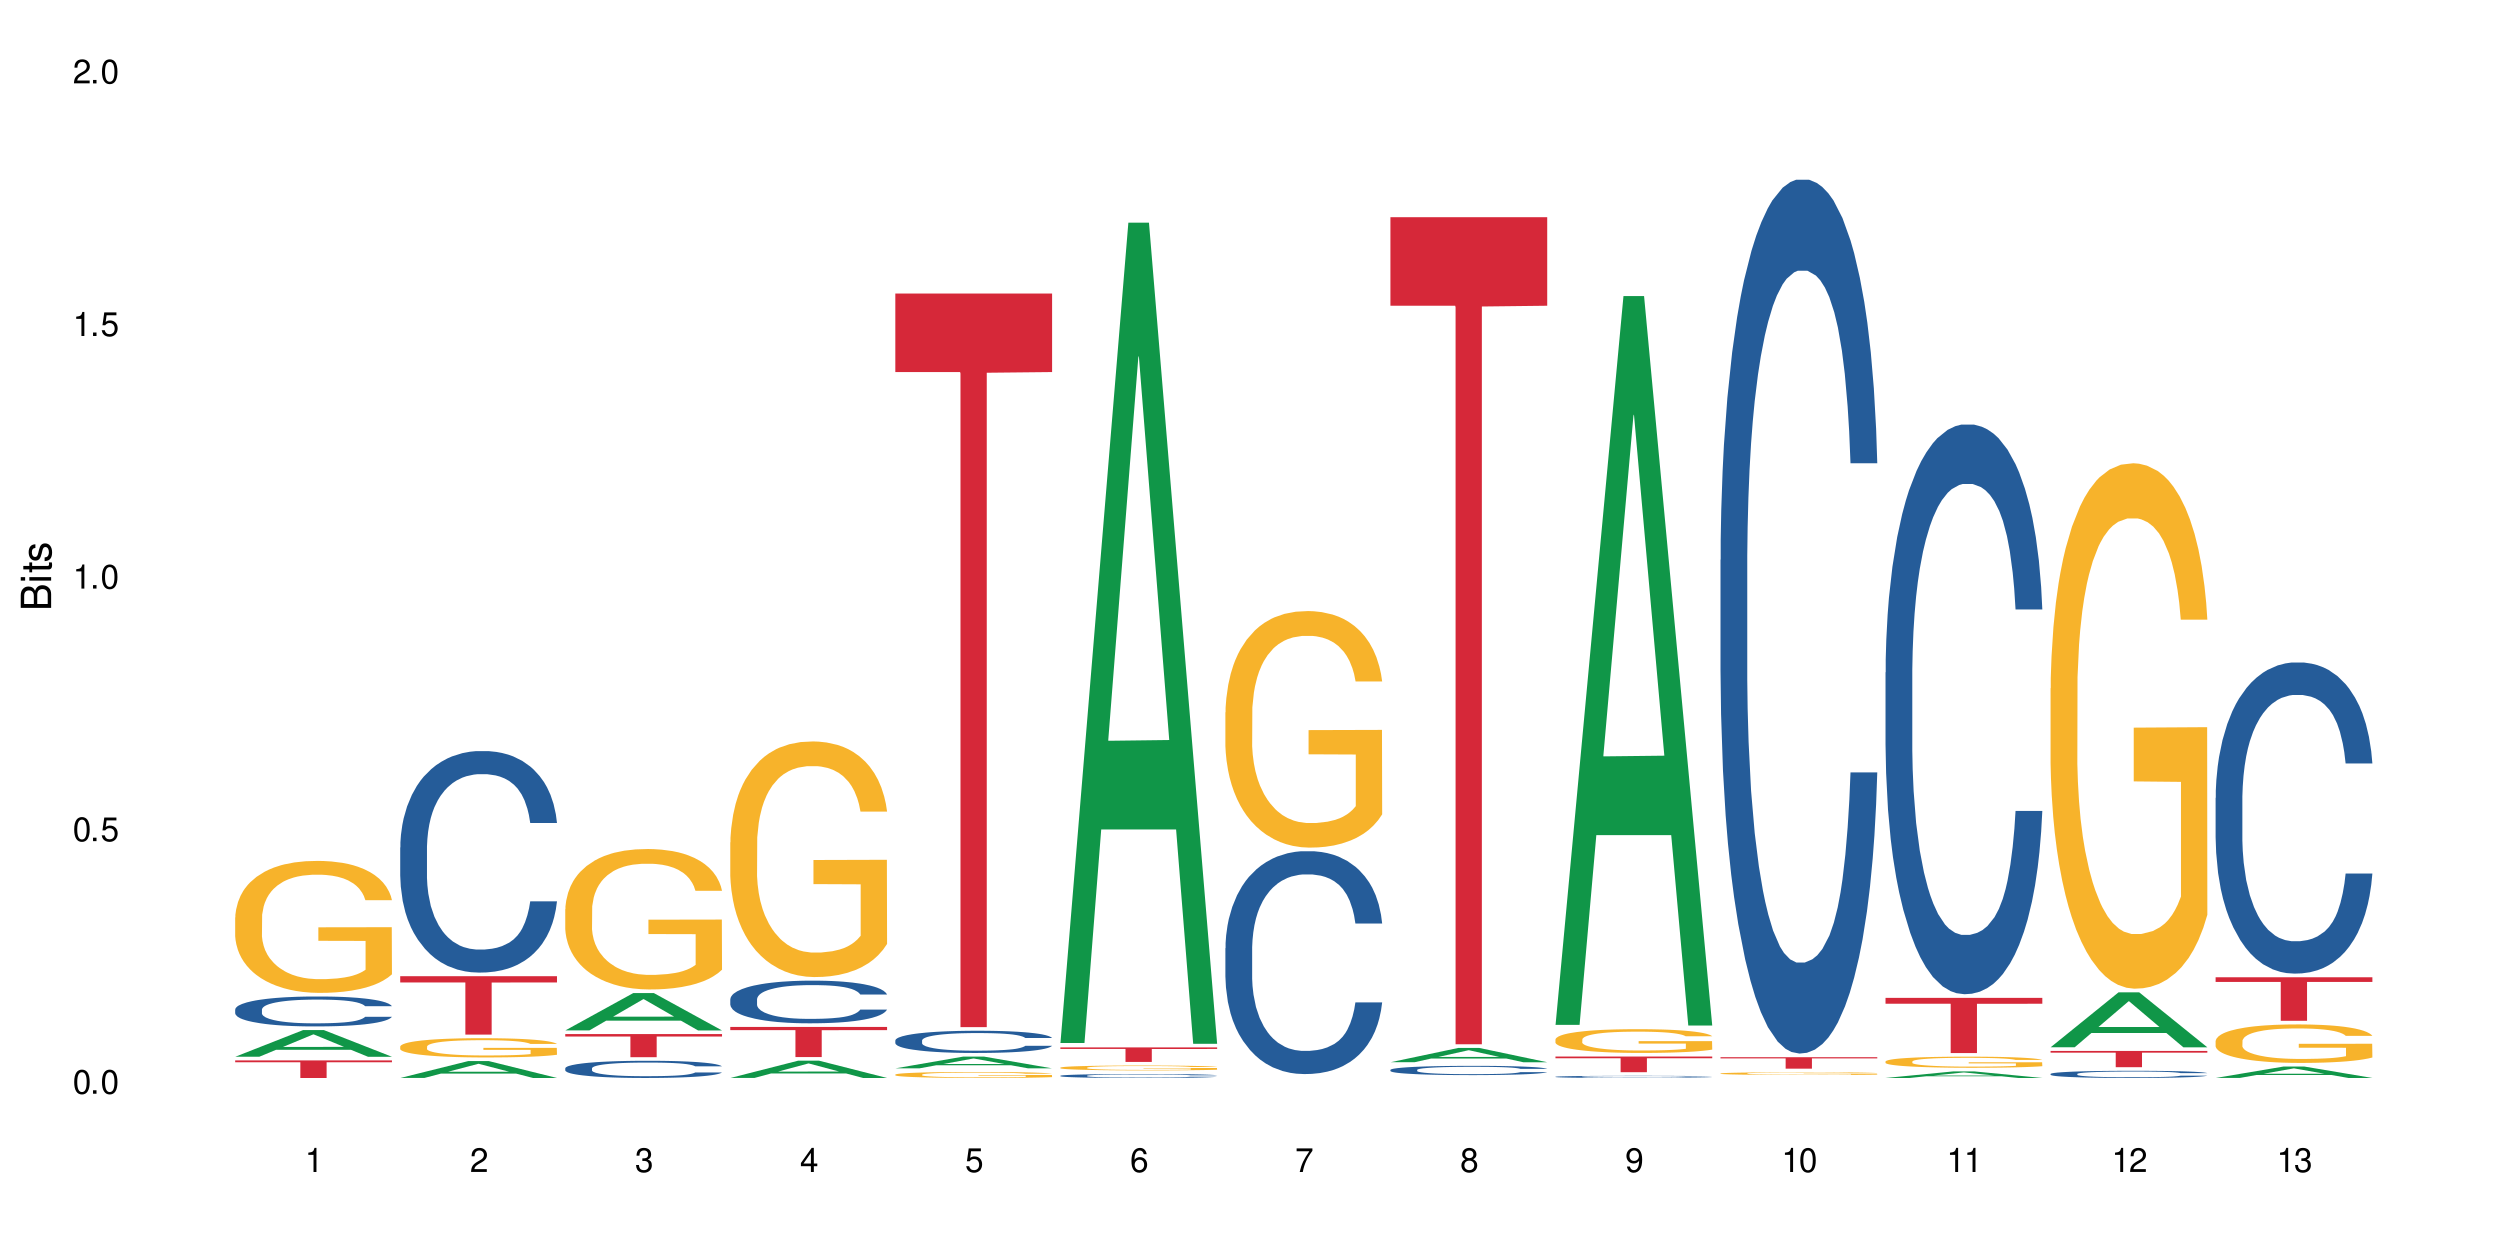 <?xml version="1.0" encoding="UTF-8"?>
<svg xmlns="http://www.w3.org/2000/svg" xmlns:xlink="http://www.w3.org/1999/xlink" width="720" height="360" viewBox="0 0 720 360">
<defs>
<g>
<g id="glyph-0-0">
</g>
<g id="glyph-0-1">
<path d="M 2.641 -6.938 C 2 -6.938 1.422 -6.656 1.078 -6.172 C 0.641 -5.562 0.406 -4.641 0.406 -3.359 C 0.406 -1.016 1.188 0.219 2.641 0.219 C 4.078 0.219 4.859 -1.016 4.859 -3.297 C 4.859 -4.641 4.656 -5.547 4.203 -6.172 C 3.844 -6.656 3.281 -6.938 2.641 -6.938 Z M 2.641 -6.188 C 3.547 -6.188 4 -5.25 4 -3.375 C 4 -1.406 3.562 -0.484 2.625 -0.484 C 1.734 -0.484 1.281 -1.438 1.281 -3.344 C 1.281 -5.25 1.734 -6.188 2.641 -6.188 Z M 2.641 -6.188 "/>
</g>
<g id="glyph-0-2">
<path d="M 1.828 -1 L 0.828 -1 L 0.828 0 L 1.828 0 Z M 1.828 -1 "/>
</g>
<g id="glyph-0-3">
<path d="M 4.562 -6.797 L 1.062 -6.797 L 0.547 -3.094 L 1.328 -3.094 C 1.719 -3.562 2.047 -3.734 2.578 -3.734 C 3.484 -3.734 4.062 -3.109 4.062 -2.094 C 4.062 -1.125 3.484 -0.531 2.578 -0.531 C 1.828 -0.531 1.375 -0.906 1.188 -1.672 L 0.328 -1.672 C 0.453 -1.109 0.547 -0.844 0.75 -0.594 C 1.125 -0.078 1.828 0.219 2.594 0.219 C 3.969 0.219 4.922 -0.781 4.922 -2.219 C 4.922 -3.562 4.031 -4.484 2.719 -4.484 C 2.25 -4.484 1.859 -4.359 1.469 -4.062 L 1.734 -5.969 L 4.562 -5.969 Z M 4.562 -6.797 "/>
</g>
<g id="glyph-0-4">
<path d="M 2.484 -4.938 L 2.484 0 L 3.328 0 L 3.328 -6.938 L 2.766 -6.938 C 2.469 -5.875 2.281 -5.734 0.984 -5.562 L 0.984 -4.938 Z M 2.484 -4.938 "/>
</g>
<g id="glyph-0-5">
<path d="M 4.859 -0.828 L 1.281 -0.828 C 1.359 -1.406 1.672 -1.781 2.5 -2.281 L 3.469 -2.828 C 4.406 -3.344 4.906 -4.062 4.906 -4.906 C 4.906 -5.484 4.672 -6.031 4.266 -6.406 C 3.859 -6.766 3.375 -6.938 2.719 -6.938 C 1.859 -6.938 1.219 -6.625 0.844 -6.031 C 0.609 -5.672 0.5 -5.234 0.484 -4.531 L 1.328 -4.531 C 1.359 -5.016 1.406 -5.281 1.531 -5.516 C 1.75 -5.938 2.188 -6.203 2.703 -6.203 C 3.469 -6.203 4.031 -5.641 4.031 -4.891 C 4.031 -4.344 3.719 -3.859 3.125 -3.516 L 2.234 -3 C 0.812 -2.172 0.406 -1.531 0.328 -0.016 L 4.859 -0.016 Z M 4.859 -0.828 "/>
</g>
<g id="glyph-0-6">
<path d="M 2.125 -3.188 L 2.578 -3.188 C 3.5 -3.188 3.984 -2.766 3.984 -1.922 C 3.984 -1.062 3.469 -0.531 2.594 -0.531 C 1.656 -0.531 1.203 -1 1.156 -2.016 L 0.312 -2.016 C 0.344 -1.453 0.438 -1.094 0.609 -0.781 C 0.953 -0.109 1.625 0.219 2.547 0.219 C 3.953 0.219 4.859 -0.625 4.859 -1.938 C 4.859 -2.828 4.516 -3.297 3.703 -3.594 C 4.344 -3.844 4.656 -4.328 4.656 -5.031 C 4.656 -6.219 3.875 -6.938 2.578 -6.938 C 1.203 -6.938 0.484 -6.172 0.453 -4.703 L 1.297 -4.703 C 1.312 -5.125 1.344 -5.359 1.453 -5.578 C 1.641 -5.969 2.062 -6.203 2.594 -6.203 C 3.344 -6.203 3.797 -5.75 3.797 -5 C 3.797 -4.516 3.609 -4.219 3.25 -4.047 C 3.016 -3.953 2.703 -3.922 2.125 -3.906 Z M 2.125 -3.188 "/>
</g>
<g id="glyph-0-7">
<path d="M 3.141 -1.672 L 3.141 0 L 3.984 0 L 3.984 -1.672 L 4.984 -1.672 L 4.984 -2.438 L 3.984 -2.438 L 3.984 -6.938 L 3.359 -6.938 L 0.266 -2.578 L 0.266 -1.672 Z M 3.141 -2.438 L 1 -2.438 L 3.141 -5.5 Z M 3.141 -2.438 "/>
</g>
<g id="glyph-0-8">
<path d="M 4.781 -5.125 C 4.609 -6.266 3.891 -6.938 2.844 -6.938 C 2.094 -6.938 1.422 -6.578 1.031 -5.953 C 0.594 -5.266 0.406 -4.422 0.406 -3.172 C 0.406 -2 0.578 -1.25 0.984 -0.641 C 1.359 -0.078 1.953 0.219 2.703 0.219 C 3.984 0.219 4.922 -0.75 4.922 -2.094 C 4.922 -3.375 4.062 -4.281 2.844 -4.281 C 2.172 -4.281 1.641 -4.031 1.281 -3.516 C 1.281 -5.234 1.828 -6.188 2.797 -6.188 C 3.391 -6.188 3.797 -5.797 3.938 -5.125 Z M 2.734 -3.531 C 3.547 -3.531 4.062 -2.953 4.062 -2.031 C 4.062 -1.156 3.484 -0.531 2.703 -0.531 C 1.922 -0.531 1.328 -1.188 1.328 -2.078 C 1.328 -2.938 1.906 -3.531 2.734 -3.531 Z M 2.734 -3.531 "/>
</g>
<g id="glyph-0-9">
<path d="M 4.984 -6.797 L 0.438 -6.797 L 0.438 -5.969 L 4.109 -5.969 C 2.5 -3.656 1.828 -2.234 1.328 0 L 2.219 0 C 2.594 -2.172 3.453 -4.047 4.984 -6.094 Z M 4.984 -6.797 "/>
</g>
<g id="glyph-0-10">
<path d="M 3.75 -3.656 C 4.469 -4.094 4.688 -4.438 4.688 -5.078 C 4.688 -6.172 3.844 -6.938 2.641 -6.938 C 1.438 -6.938 0.594 -6.172 0.594 -5.094 C 0.594 -4.438 0.812 -4.094 1.516 -3.656 C 0.734 -3.266 0.359 -2.703 0.359 -1.922 C 0.359 -0.656 1.281 0.219 2.641 0.219 C 3.984 0.219 4.922 -0.656 4.922 -1.922 C 4.922 -2.703 4.531 -3.266 3.75 -3.656 Z M 2.641 -6.188 C 3.359 -6.188 3.812 -5.75 3.812 -5.062 C 3.812 -4.406 3.344 -3.984 2.641 -3.984 C 1.922 -3.984 1.453 -4.406 1.453 -5.078 C 1.453 -5.75 1.922 -6.188 2.641 -6.188 Z M 2.641 -3.266 C 3.484 -3.266 4.062 -2.719 4.062 -1.906 C 4.062 -1.078 3.484 -0.531 2.625 -0.531 C 1.797 -0.531 1.219 -1.094 1.219 -1.906 C 1.219 -2.719 1.781 -3.266 2.641 -3.266 Z M 2.641 -3.266 "/>
</g>
<g id="glyph-0-11">
<path d="M 0.516 -1.578 C 0.672 -0.453 1.406 0.219 2.438 0.219 C 3.188 0.219 3.859 -0.141 4.266 -0.766 C 4.688 -1.453 4.891 -2.297 4.891 -3.547 C 4.891 -4.719 4.703 -5.453 4.312 -6.078 C 3.938 -6.641 3.344 -6.938 2.594 -6.938 C 1.297 -6.938 0.359 -5.969 0.359 -4.625 C 0.359 -3.344 1.234 -2.453 2.453 -2.453 C 3.094 -2.453 3.578 -2.672 4.016 -3.203 C 4 -1.484 3.469 -0.531 2.5 -0.531 C 1.906 -0.531 1.484 -0.906 1.359 -1.578 Z M 2.578 -6.203 C 3.375 -6.203 3.969 -5.531 3.969 -4.641 C 3.969 -3.797 3.391 -3.188 2.547 -3.188 C 1.734 -3.188 1.234 -3.766 1.234 -4.688 C 1.234 -5.562 1.797 -6.203 2.578 -6.203 Z M 2.578 -6.203 "/>
</g>
<g id="glyph-1-0">
</g>
<g id="glyph-1-1">
<path d="M 0 -0.953 L 0 -4.891 C 0 -5.719 -0.234 -6.344 -0.734 -6.797 C -1.188 -7.234 -1.812 -7.469 -2.5 -7.469 C -3.547 -7.469 -4.188 -7 -4.625 -5.875 C -4.984 -6.688 -5.625 -7.094 -6.531 -7.094 C -7.172 -7.094 -7.734 -6.859 -8.141 -6.391 C -8.562 -5.922 -8.75 -5.344 -8.75 -4.5 L -8.75 -0.953 Z M -4.984 -2.062 L -7.766 -2.062 L -7.766 -4.219 C -7.766 -4.844 -7.688 -5.203 -7.453 -5.5 C -7.219 -5.812 -6.859 -5.969 -6.375 -5.969 C -5.891 -5.969 -5.531 -5.812 -5.297 -5.5 C -5.062 -5.203 -4.984 -4.844 -4.984 -4.219 Z M -0.984 -2.062 L -4 -2.062 L -4 -4.781 C -4 -5.766 -3.438 -6.359 -2.484 -6.359 C -1.547 -6.359 -0.984 -5.766 -0.984 -4.781 Z M -0.984 -2.062 "/>
</g>
<g id="glyph-1-2">
<path d="M -6.281 -1.797 L -6.281 -0.797 L 0 -0.797 L 0 -1.797 Z M -8.75 -1.797 L -8.75 -0.797 L -7.484 -0.797 L -7.484 -1.797 Z M -8.75 -1.797 "/>
</g>
<g id="glyph-1-3">
<path d="M -6.281 -3.047 L -6.281 -2.016 L -8.016 -2.016 L -8.016 -1.016 L -6.281 -1.016 L -6.281 -0.172 L -5.469 -0.172 L -5.469 -1.016 L -0.719 -1.016 C -0.078 -1.016 0.281 -1.453 0.281 -2.234 C 0.281 -2.5 0.25 -2.719 0.188 -3.047 L -0.641 -3.047 C -0.609 -2.906 -0.594 -2.766 -0.594 -2.562 C -0.594 -2.141 -0.719 -2.016 -1.156 -2.016 L -5.469 -2.016 L -5.469 -3.047 Z M -6.281 -3.047 "/>
</g>
<g id="glyph-1-4">
<path d="M -4.531 -5.25 C -5.766 -5.25 -6.469 -4.422 -6.469 -2.969 C -6.469 -1.516 -5.719 -0.562 -4.547 -0.562 C -3.562 -0.562 -3.094 -1.062 -2.734 -2.562 L -2.516 -3.484 C -2.344 -4.188 -2.094 -4.469 -1.641 -4.469 C -1.047 -4.469 -0.641 -3.875 -0.641 -3 C -0.641 -2.453 -0.797 -2 -1.062 -1.75 C -1.25 -1.594 -1.422 -1.531 -1.875 -1.469 L -1.875 -0.406 C -0.422 -0.453 0.281 -1.266 0.281 -2.922 C 0.281 -4.5 -0.5 -5.516 -1.719 -5.516 C -2.656 -5.516 -3.172 -4.984 -3.469 -3.734 L -3.703 -2.766 C -3.891 -1.953 -4.156 -1.609 -4.594 -1.609 C -5.188 -1.609 -5.547 -2.125 -5.547 -2.938 C -5.547 -3.75 -5.203 -4.172 -4.531 -4.203 Z M -4.531 -5.25 "/>
</g>
</g>
</defs>
<rect x="-72" y="-36" width="864" height="432" fill="rgb(100%, 100%, 100%)" fill-opacity="1"/>
<path fill-rule="nonzero" fill="rgb(6.275%, 58.824%, 28.235%)" fill-opacity="1" d="M 67.73 304.344 L 67.777 304.336 L 87.316 296.652 L 93.25 296.652 L 112.883 304.352 L 105.984 304.352 L 101.066 302.344 L 79.5 302.344 L 74.676 304.344 L 67.73 304.344 L 81.574 301.512 L 99.086 301.504 L 90.355 297.91 L 90.258 297.902 L 90.164 297.926 L 81.527 301.504 L 81.574 301.512 Z M 67.73 304.344 "/>
<path fill-rule="nonzero" fill="rgb(14.51%, 36.078%, 60%)" fill-opacity="1" d="M 67.73 290.742 L 67.785 290.734 L 67.785 290.547 L 67.953 290.246 L 68.336 289.867 L 68.723 289.605 L 69.715 289.141 L 71.09 288.691 L 72.523 288.348 L 73.566 288.141 L 74.504 287.984 L 76.652 287.691 L 78.027 287.543 L 79.516 287.406 L 81.332 287.273 L 82.652 287.195 L 85.629 287.07 L 87.828 287.016 L 89.535 286.992 L 93.227 286.992 L 95.43 287.023 L 97.027 287.062 L 98.789 287.125 L 100.273 287.195 L 102.863 287.367 L 105.176 287.59 L 106.223 287.715 L 107.875 287.961 L 109.141 288.195 L 110.02 288.402 L 111.012 288.691 L 111.895 289.047 L 112.555 289.449 L 112.883 289.789 L 105.176 289.789 L 104.789 289.473 L 104.348 289.23 L 103.523 288.906 L 102.699 288.676 L 101.543 288.449 L 100.496 288.297 L 99.062 288.148 L 97.797 288.055 L 96.477 287.984 L 95.207 287.938 L 92.785 287.891 L 89.977 287.891 L 88.93 287.906 L 86.785 287.969 L 85.629 288.023 L 83.977 288.133 L 82.82 288.234 L 81.441 288.395 L 80.508 288.527 L 79.352 288.73 L 78.523 288.914 L 77.586 289.172 L 77.035 289.371 L 76.543 289.59 L 76.102 289.852 L 75.77 290.129 L 75.551 290.418 L 75.441 290.703 L 75.441 291.926 L 75.551 292.207 L 75.824 292.539 L 76.543 293.02 L 77.586 293.438 L 78.801 293.77 L 79.957 294.008 L 80.617 294.117 L 81.496 294.242 L 82.875 294.398 L 84.855 294.559 L 86.012 294.621 L 87.773 294.684 L 89.594 294.715 L 92.016 294.715 L 94.164 294.684 L 95.594 294.645 L 97.082 294.582 L 99.117 294.449 L 100.383 294.32 L 101.484 294.172 L 102.312 294.023 L 102.863 293.895 L 103.688 293.652 L 104.348 293.383 L 104.844 293.105 L 105.176 292.84 L 112.883 292.84 L 112.555 293.156 L 112.059 293.461 L 111.562 293.691 L 110.793 293.965 L 109.91 294.211 L 108.645 294.488 L 107.598 294.668 L 106.223 294.863 L 104.957 295.016 L 103.578 295.148 L 101.543 295.305 L 100.219 295.387 L 98.789 295.457 L 97.082 295.52 L 94.934 295.574 L 92.621 295.605 L 90.473 295.613 L 88.16 295.598 L 86.453 295.566 L 84.195 295.496 L 81.387 295.355 L 79.352 295.203 L 77.754 295.055 L 76.375 294.898 L 74.836 294.684 L 72.852 294.336 L 71.641 294.07 L 70.816 293.848 L 69.879 293.539 L 69.219 293.266 L 68.445 292.824 L 67.895 292.266 L 67.73 291.832 Z M 67.73 290.742 "/>
<path fill-rule="nonzero" fill="rgb(96.863%, 70.196%, 16.863%)" fill-opacity="1" d="M 67.73 264.219 L 67.785 264.184 L 67.785 263.488 L 68.008 261.926 L 68.559 259.773 L 69.273 258.004 L 70.043 256.617 L 70.539 255.887 L 71.367 254.844 L 72.082 254.082 L 73.898 252.52 L 76.211 251.062 L 77.477 250.438 L 78.91 249.848 L 80.945 249.188 L 81.883 248.945 L 84.746 248.387 L 87.996 248.039 L 91.574 247.938 L 93.227 247.973 L 95.484 248.109 L 98.566 248.492 L 100.328 248.84 L 101.707 249.188 L 103.137 249.637 L 104.898 250.332 L 106.551 251.164 L 107.875 252 L 109.195 253.039 L 110.297 254.152 L 111.234 255.367 L 112.059 256.824 L 112.555 258.039 L 112.883 259.254 L 105.23 259.254 L 104.789 258.039 L 104.293 257.102 L 103.469 255.957 L 102.641 255.121 L 101.816 254.465 L 100.273 253.562 L 98.953 253.004 L 97.301 252.52 L 95.703 252.207 L 93.887 252 L 92.785 251.93 L 89.867 251.93 L 87.223 252.172 L 85.684 252.449 L 84.582 252.727 L 83.039 253.25 L 82.102 253.664 L 81.551 253.941 L 79.902 255.02 L 78.801 255.992 L 78.195 256.652 L 77.422 257.691 L 76.871 258.629 L 76.266 260.02 L 75.938 261.059 L 75.496 263.422 L 75.441 269.668 L 75.605 270.988 L 75.938 272.41 L 76.375 273.66 L 77.035 274.98 L 77.699 275.988 L 78.855 277.34 L 79.844 278.246 L 80.617 278.836 L 82.102 279.773 L 82.707 280.086 L 84.141 280.711 L 85.629 281.195 L 87.445 281.613 L 88.82 281.82 L 91.023 281.992 L 93.832 281.992 L 97.137 281.785 L 99.227 281.508 L 100.66 281.23 L 101.598 280.988 L 102.754 280.605 L 103.578 280.258 L 104.348 279.875 L 105.285 279.285 L 105.285 270.988 L 91.684 270.953 L 91.684 267.066 L 112.828 267.031 L 112.883 280.605 L 111.727 281.543 L 110.297 282.445 L 108.918 283.141 L 107.488 283.73 L 105.449 284.391 L 103.797 284.805 L 101.266 285.293 L 98.953 285.605 L 96.531 285.812 L 94.383 285.918 L 91.852 285.953 L 89.594 285.883 L 87.168 285.672 L 85.242 285.395 L 83.48 285.047 L 81.719 284.598 L 79.516 283.867 L 78.082 283.277 L 76.598 282.551 L 75.109 281.68 L 73.789 280.742 L 72.906 280.016 L 72.027 279.18 L 71.09 278.141 L 70.207 276.961 L 69.547 275.883 L 68.941 274.668 L 68.5 273.523 L 68.062 271.961 L 67.84 270.711 L 67.73 269.633 Z M 67.73 264.219 "/>
<path fill-rule="nonzero" fill="rgb(83.922%, 15.686%, 22.353%)" fill-opacity="1" d="M 67.73 305.391 L 112.883 305.391 L 112.883 305.934 L 94.066 305.938 L 94.066 310.457 L 86.496 310.457 L 86.496 305.941 L 86.387 305.934 L 67.73 305.934 Z M 67.73 305.391 "/>
<path fill-rule="nonzero" fill="rgb(6.275%, 58.824%, 28.235%)" fill-opacity="1" d="M 115.262 310.453 L 115.309 310.449 L 134.848 305.59 L 140.781 305.59 L 160.414 310.457 L 153.516 310.457 L 148.598 309.188 L 127.031 309.188 L 122.207 310.453 L 115.262 310.453 L 129.105 308.66 L 146.617 308.656 L 137.887 306.383 L 137.789 306.379 L 137.691 306.395 L 129.059 308.656 L 129.105 308.66 Z M 115.262 310.453 "/>
<path fill-rule="nonzero" fill="rgb(14.51%, 36.078%, 60%)" fill-opacity="1" d="M 115.262 244.078 L 115.316 244.02 L 115.316 242.621 L 115.48 240.402 L 115.867 237.605 L 116.254 235.68 L 117.242 232.242 L 118.621 228.918 L 120.051 226.352 L 121.098 224.836 L 122.035 223.668 L 124.184 221.512 L 125.559 220.402 L 127.047 219.414 L 128.863 218.422 L 130.184 217.84 L 133.156 216.906 L 135.359 216.496 L 137.066 216.324 L 140.758 216.324 L 142.961 216.555 L 144.555 216.848 L 146.316 217.312 L 147.805 217.84 L 150.395 219.121 L 152.707 220.754 L 153.75 221.688 L 155.402 223.496 L 156.672 225.242 L 157.551 226.762 L 158.543 228.918 L 159.422 231.543 L 160.086 234.516 L 160.414 237.023 L 152.707 237.023 L 152.32 234.691 L 151.879 232.883 L 151.055 230.492 L 150.227 228.801 L 149.07 227.109 L 148.023 226 L 146.594 224.895 L 145.328 224.195 L 144.004 223.668 L 142.738 223.32 L 140.316 222.969 L 137.508 222.969 L 136.461 223.086 L 134.312 223.555 L 133.156 223.961 L 131.504 224.777 L 130.348 225.535 L 128.973 226.703 L 128.035 227.691 L 126.879 229.207 L 126.055 230.551 L 125.117 232.473 L 124.566 233.934 L 124.07 235.562 L 123.633 237.488 L 123.301 239.531 L 123.082 241.688 L 122.969 243.785 L 122.969 252.824 L 123.082 254.922 L 123.355 257.371 L 124.07 260.93 L 125.117 264.02 L 126.328 266.469 L 127.484 268.219 L 128.145 269.035 L 129.027 269.965 L 130.402 271.133 L 132.387 272.301 L 133.543 272.766 L 135.305 273.23 L 137.121 273.465 L 139.547 273.465 L 141.691 273.23 L 143.125 272.941 L 144.609 272.473 L 146.648 271.484 L 147.914 270.551 L 149.016 269.441 L 149.844 268.332 L 150.395 267.402 L 151.219 265.594 L 151.879 263.609 L 152.375 261.57 L 152.707 259.586 L 160.414 259.586 L 160.086 261.922 L 159.59 264.195 L 159.094 265.887 L 158.324 267.926 L 157.441 269.734 L 156.176 271.773 L 155.129 273.117 L 153.75 274.574 L 152.484 275.68 L 151.109 276.672 L 149.07 277.84 L 147.75 278.422 L 146.316 278.945 L 144.609 279.414 L 142.465 279.82 L 140.152 280.055 L 138.004 280.113 L 135.691 279.996 L 133.984 279.762 L 131.727 279.238 L 128.918 278.188 L 126.879 277.082 L 125.281 275.973 L 123.906 274.805 L 122.363 273.23 L 120.383 270.668 L 119.172 268.684 L 118.344 267.051 L 117.41 264.777 L 116.746 262.734 L 115.977 259.473 L 115.426 255.332 L 115.262 252.125 Z M 115.262 244.078 "/>
<path fill-rule="nonzero" fill="rgb(96.863%, 70.196%, 16.863%)" fill-opacity="1" d="M 115.262 301.375 L 115.316 301.371 L 115.316 301.27 L 115.535 301.039 L 116.086 300.727 L 116.805 300.469 L 117.574 300.266 L 118.07 300.16 L 118.895 300.008 L 119.609 299.895 L 121.43 299.668 L 123.742 299.453 L 125.008 299.363 L 126.438 299.277 L 128.477 299.18 L 129.414 299.145 L 132.277 299.062 L 135.523 299.012 L 139.105 298.996 L 140.758 299.004 L 143.016 299.023 L 146.098 299.078 L 147.859 299.129 L 149.238 299.18 L 150.668 299.246 L 152.43 299.348 L 154.082 299.469 L 155.402 299.59 L 156.727 299.742 L 157.828 299.906 L 158.762 300.082 L 159.59 300.297 L 160.086 300.473 L 160.414 300.648 L 152.762 300.648 L 152.32 300.473 L 151.824 300.336 L 151 300.168 L 150.172 300.047 L 149.348 299.949 L 147.805 299.82 L 146.484 299.738 L 144.832 299.668 L 143.234 299.621 L 141.418 299.59 L 140.316 299.582 L 137.398 299.582 L 134.754 299.617 L 133.211 299.656 L 132.109 299.695 L 130.57 299.773 L 129.633 299.832 L 129.082 299.875 L 127.43 300.031 L 126.328 300.172 L 125.723 300.27 L 124.953 300.422 L 124.402 300.559 L 123.797 300.762 L 123.465 300.914 L 123.023 301.258 L 122.969 302.172 L 123.137 302.363 L 123.465 302.57 L 123.906 302.754 L 124.566 302.945 L 125.227 303.094 L 126.383 303.293 L 127.375 303.422 L 128.145 303.512 L 129.633 303.648 L 130.238 303.691 L 131.672 303.785 L 133.156 303.855 L 134.973 303.914 L 136.352 303.945 L 138.555 303.973 L 141.363 303.973 L 144.668 303.941 L 146.758 303.898 L 148.191 303.859 L 149.125 303.824 L 150.281 303.77 L 151.109 303.719 L 151.879 303.66 L 152.816 303.574 L 152.816 302.363 L 139.215 302.359 L 139.215 301.789 L 160.359 301.785 L 160.414 303.77 L 159.258 303.906 L 157.828 304.039 L 156.449 304.137 L 155.02 304.227 L 152.98 304.32 L 151.328 304.383 L 148.797 304.453 L 146.484 304.5 L 144.059 304.527 L 141.914 304.543 L 139.379 304.551 L 137.121 304.539 L 134.699 304.508 L 132.773 304.469 L 131.012 304.418 L 129.246 304.352 L 127.047 304.246 L 125.613 304.16 L 124.125 304.051 L 122.641 303.926 L 121.316 303.789 L 120.438 303.684 L 119.555 303.559 L 118.621 303.41 L 117.738 303.234 L 117.078 303.078 L 116.473 302.902 L 116.031 302.734 L 115.59 302.508 L 115.371 302.324 L 115.262 302.168 Z M 115.262 301.375 "/>
<path fill-rule="nonzero" fill="rgb(83.922%, 15.686%, 22.353%)" fill-opacity="1" d="M 115.262 281.152 L 160.414 281.152 L 160.414 282.949 L 141.598 282.965 L 141.598 297.957 L 134.023 297.957 L 134.023 282.98 L 133.914 282.949 L 115.262 282.949 Z M 115.262 281.152 "/>
<path fill-rule="nonzero" fill="rgb(6.275%, 58.824%, 28.235%)" fill-opacity="1" d="M 162.793 296.762 L 162.84 296.75 L 182.379 286.004 L 188.312 286.004 L 207.945 296.773 L 201.047 296.773 L 196.125 293.961 L 174.562 293.961 L 169.738 296.762 L 162.793 296.762 L 176.637 292.797 L 194.148 292.789 L 185.418 287.762 L 185.32 287.754 L 185.223 287.785 L 176.59 292.789 L 176.637 292.797 Z M 162.793 296.762 "/>
<path fill-rule="nonzero" fill="rgb(14.51%, 36.078%, 60%)" fill-opacity="1" d="M 162.793 307.66 L 162.848 307.656 L 162.848 307.547 L 163.012 307.375 L 163.398 307.156 L 163.781 307.008 L 164.773 306.742 L 166.148 306.484 L 167.582 306.285 L 168.629 306.164 L 169.562 306.074 L 171.711 305.906 L 173.09 305.82 L 174.574 305.746 L 176.391 305.668 L 177.715 305.621 L 180.688 305.551 L 182.891 305.52 L 184.598 305.504 L 188.285 305.504 L 190.488 305.523 L 192.086 305.547 L 193.848 305.582 L 195.336 305.621 L 197.922 305.723 L 200.234 305.848 L 201.281 305.922 L 202.934 306.062 L 204.199 306.199 L 205.082 306.316 L 206.074 306.484 L 206.953 306.688 L 207.613 306.918 L 207.945 307.113 L 200.234 307.113 L 199.852 306.93 L 199.41 306.789 L 198.582 306.605 L 197.758 306.473 L 196.602 306.344 L 195.555 306.258 L 194.125 306.172 L 192.855 306.117 L 191.535 306.074 L 190.27 306.047 L 187.848 306.02 L 185.039 306.02 L 183.992 306.031 L 181.844 306.066 L 180.688 306.098 L 179.035 306.16 L 177.879 306.219 L 176.504 306.312 L 175.566 306.387 L 174.41 306.504 L 173.586 306.609 L 172.648 306.758 L 172.098 306.871 L 171.602 307 L 171.16 307.148 L 170.832 307.309 L 170.609 307.473 L 170.5 307.637 L 170.5 308.34 L 170.609 308.5 L 170.887 308.691 L 171.602 308.969 L 172.648 309.207 L 173.859 309.398 L 175.016 309.535 L 175.676 309.598 L 176.559 309.668 L 177.934 309.762 L 179.918 309.852 L 181.074 309.887 L 182.836 309.922 L 184.652 309.941 L 187.074 309.941 L 189.223 309.922 L 190.656 309.902 L 192.141 309.863 L 194.18 309.789 L 195.445 309.715 L 196.547 309.629 L 197.371 309.543 L 197.922 309.469 L 198.75 309.332 L 199.41 309.176 L 199.906 309.02 L 200.234 308.863 L 207.945 308.863 L 207.613 309.047 L 207.117 309.223 L 206.625 309.352 L 205.852 309.512 L 204.973 309.652 L 203.703 309.809 L 202.66 309.914 L 201.281 310.027 L 200.016 310.113 L 198.641 310.191 L 196.602 310.281 L 195.281 310.324 L 193.848 310.367 L 192.141 310.402 L 189.992 310.434 L 187.68 310.453 L 185.535 310.457 L 183.219 310.449 L 181.512 310.43 L 179.254 310.391 L 176.449 310.309 L 174.41 310.223 L 172.812 310.137 L 171.438 310.047 L 169.895 309.922 L 167.914 309.723 L 166.699 309.57 L 165.875 309.441 L 164.938 309.266 L 164.277 309.109 L 163.508 308.855 L 162.957 308.535 L 162.793 308.285 Z M 162.793 307.66 "/>
<path fill-rule="nonzero" fill="rgb(96.863%, 70.196%, 16.863%)" fill-opacity="1" d="M 162.793 261.84 L 162.848 261.805 L 162.848 261.066 L 163.066 259.402 L 163.617 257.113 L 164.332 255.23 L 165.105 253.75 L 165.602 252.977 L 166.426 251.867 L 167.141 251.055 L 168.957 249.391 L 171.27 247.84 L 172.539 247.176 L 173.969 246.547 L 176.008 245.848 L 176.941 245.586 L 179.805 244.996 L 183.055 244.629 L 186.633 244.516 L 188.285 244.555 L 190.543 244.703 L 193.629 245.109 L 195.391 245.477 L 196.766 245.848 L 198.199 246.328 L 199.961 247.066 L 201.613 247.953 L 202.934 248.84 L 204.254 249.945 L 205.355 251.129 L 206.293 252.422 L 207.117 253.973 L 207.613 255.266 L 207.945 256.559 L 200.289 256.559 L 199.852 255.266 L 199.355 254.27 L 198.527 253.051 L 197.703 252.164 L 196.875 251.461 L 195.336 250.5 L 194.012 249.91 L 192.363 249.391 L 190.766 249.059 L 188.949 248.84 L 187.848 248.766 L 184.926 248.766 L 182.285 249.023 L 180.742 249.32 L 179.641 249.613 L 178.098 250.168 L 177.164 250.613 L 176.613 250.906 L 174.961 252.051 L 173.859 253.086 L 173.254 253.789 L 172.484 254.895 L 171.934 255.895 L 171.328 257.371 L 170.996 258.48 L 170.555 260.992 L 170.5 267.641 L 170.664 269.043 L 170.996 270.559 L 171.438 271.887 L 172.098 273.293 L 172.758 274.363 L 173.914 275.805 L 174.906 276.766 L 175.676 277.391 L 177.164 278.391 L 177.77 278.723 L 179.199 279.387 L 180.688 279.902 L 182.504 280.348 L 183.883 280.57 L 186.082 280.754 L 188.891 280.754 L 192.195 280.531 L 194.289 280.238 L 195.719 279.941 L 196.656 279.684 L 197.812 279.277 L 198.641 278.906 L 199.41 278.5 L 200.348 277.871 L 200.348 269.043 L 186.746 269.008 L 186.746 264.871 L 207.891 264.832 L 207.945 279.277 L 206.789 280.273 L 205.355 281.234 L 203.98 281.973 L 202.547 282.602 L 200.512 283.301 L 198.859 283.746 L 196.324 284.262 L 194.012 284.594 L 191.59 284.816 L 189.441 284.93 L 186.91 284.965 L 184.652 284.891 L 182.23 284.668 L 180.301 284.375 L 178.539 284.004 L 176.777 283.523 L 174.574 282.75 L 173.145 282.121 L 171.656 281.344 L 170.172 280.422 L 168.848 279.426 L 167.969 278.648 L 167.086 277.762 L 166.148 276.652 L 165.27 275.398 L 164.609 274.254 L 164.004 272.961 L 163.562 271.742 L 163.121 270.078 L 162.902 268.75 L 162.793 267.602 Z M 162.793 261.84 "/>
<path fill-rule="nonzero" fill="rgb(83.922%, 15.686%, 22.353%)" fill-opacity="1" d="M 162.793 297.812 L 207.945 297.812 L 207.945 298.523 L 189.125 298.531 L 189.125 304.465 L 181.555 304.465 L 181.555 298.535 L 181.445 298.523 L 162.793 298.523 Z M 162.793 297.812 "/>
<path fill-rule="nonzero" fill="rgb(6.275%, 58.824%, 28.235%)" fill-opacity="1" d="M 210.32 310.453 L 210.371 310.449 L 229.906 305.465 L 235.84 305.465 L 255.477 310.457 L 248.578 310.457 L 243.656 309.152 L 222.094 309.152 L 217.27 310.453 L 210.32 310.453 L 224.168 308.613 L 241.68 308.609 L 232.945 306.281 L 232.852 306.273 L 232.754 306.289 L 224.117 308.609 L 224.168 308.613 Z M 210.32 310.453 "/>
<path fill-rule="nonzero" fill="rgb(14.51%, 36.078%, 60%)" fill-opacity="1" d="M 210.32 287.777 L 210.375 287.766 L 210.375 287.496 L 210.543 287.07 L 210.926 286.531 L 211.312 286.16 L 212.305 285.5 L 213.68 284.859 L 215.113 284.367 L 216.16 284.074 L 217.094 283.848 L 219.242 283.434 L 220.617 283.219 L 222.105 283.031 L 223.922 282.84 L 225.246 282.727 L 228.219 282.547 L 230.422 282.469 L 232.129 282.434 L 235.816 282.434 L 238.02 282.48 L 239.617 282.535 L 241.379 282.625 L 242.863 282.727 L 245.453 282.973 L 247.766 283.289 L 248.812 283.469 L 250.465 283.816 L 251.73 284.152 L 252.613 284.445 L 253.602 284.859 L 254.484 285.363 L 255.145 285.938 L 255.477 286.418 L 247.766 286.418 L 247.379 285.969 L 246.941 285.621 L 246.113 285.164 L 245.289 284.836 L 244.133 284.512 L 243.086 284.297 L 241.652 284.086 L 240.387 283.949 L 239.066 283.848 L 237.801 283.781 L 235.375 283.715 L 232.566 283.715 L 231.523 283.738 L 229.375 283.828 L 228.219 283.906 L 226.566 284.062 L 225.41 284.207 L 224.031 284.434 L 223.098 284.625 L 221.941 284.914 L 221.113 285.172 L 220.18 285.543 L 219.629 285.824 L 219.133 286.141 L 218.691 286.508 L 218.359 286.902 L 218.141 287.316 L 218.031 287.723 L 218.031 289.461 L 218.141 289.867 L 218.418 290.336 L 219.133 291.02 L 220.18 291.617 L 221.391 292.086 L 222.547 292.426 L 223.207 292.582 L 224.086 292.762 L 225.465 292.984 L 227.445 293.211 L 228.602 293.301 L 230.367 293.391 L 232.184 293.434 L 234.605 293.434 L 236.754 293.391 L 238.184 293.332 L 239.672 293.242 L 241.707 293.055 L 242.977 292.875 L 244.078 292.66 L 244.902 292.445 L 245.453 292.266 L 246.277 291.918 L 246.941 291.539 L 247.438 291.145 L 247.766 290.762 L 255.477 290.762 L 255.145 291.211 L 254.648 291.648 L 254.152 291.977 L 253.383 292.367 L 252.5 292.715 L 251.234 293.109 L 250.188 293.367 L 248.812 293.648 L 247.547 293.859 L 246.168 294.051 L 244.133 294.277 L 242.809 294.387 L 241.379 294.488 L 239.672 294.578 L 237.523 294.656 L 235.211 294.703 L 233.062 294.715 L 230.75 294.691 L 229.043 294.648 L 226.785 294.547 L 223.977 294.344 L 221.941 294.129 L 220.344 293.918 L 218.965 293.691 L 217.426 293.391 L 215.441 292.895 L 214.23 292.516 L 213.406 292.199 L 212.469 291.762 L 211.809 291.371 L 211.039 290.742 L 210.488 289.945 L 210.32 289.328 Z M 210.32 287.777 "/>
<path fill-rule="nonzero" fill="rgb(96.863%, 70.196%, 16.863%)" fill-opacity="1" d="M 210.32 242.598 L 210.375 242.535 L 210.375 241.297 L 210.598 238.508 L 211.148 234.664 L 211.863 231.504 L 212.633 229.023 L 213.129 227.723 L 213.957 225.863 L 214.672 224.5 L 216.488 221.711 L 218.801 219.109 L 220.066 217.992 L 221.5 216.938 L 223.539 215.762 L 224.473 215.328 L 227.336 214.336 L 230.586 213.715 L 234.164 213.531 L 235.816 213.594 L 238.074 213.84 L 241.156 214.523 L 242.922 215.141 L 244.297 215.762 L 245.73 216.566 L 247.492 217.805 L 249.145 219.293 L 250.465 220.781 L 251.785 222.641 L 252.887 224.625 L 253.824 226.793 L 254.648 229.395 L 255.145 231.566 L 255.477 233.734 L 247.82 233.734 L 247.379 231.566 L 246.887 229.891 L 246.059 227.848 L 245.234 226.359 L 244.406 225.184 L 242.863 223.57 L 241.543 222.578 L 239.891 221.711 L 238.293 221.152 L 236.477 220.781 L 235.375 220.656 L 232.457 220.656 L 229.816 221.09 L 228.273 221.586 L 227.172 222.082 L 225.629 223.012 L 224.695 223.758 L 224.145 224.254 L 222.492 226.172 L 221.391 227.91 L 220.785 229.086 L 220.012 230.945 L 219.461 232.621 L 218.855 235.098 L 218.527 236.957 L 218.086 241.172 L 218.031 252.328 L 218.195 254.684 L 218.527 257.223 L 218.965 259.457 L 219.629 261.812 L 220.289 263.609 L 221.445 266.023 L 222.438 267.637 L 223.207 268.691 L 224.695 270.363 L 225.301 270.922 L 226.73 272.039 L 228.219 272.906 L 230.035 273.648 L 231.41 274.02 L 233.613 274.332 L 236.422 274.332 L 239.727 273.957 L 241.82 273.461 L 243.25 272.969 L 244.188 272.531 L 245.344 271.852 L 246.168 271.23 L 246.941 270.551 L 247.875 269.496 L 247.875 254.684 L 234.273 254.621 L 234.273 247.68 L 255.422 247.617 L 255.477 271.852 L 254.32 273.523 L 252.887 275.137 L 251.512 276.375 L 250.078 277.43 L 248.043 278.605 L 246.391 279.352 L 243.855 280.219 L 241.543 280.777 L 239.121 281.148 L 236.973 281.332 L 234.441 281.395 L 232.184 281.273 L 229.758 280.898 L 227.832 280.402 L 226.07 279.785 L 224.309 278.98 L 222.105 277.676 L 220.672 276.625 L 219.188 275.32 L 217.699 273.773 L 216.379 272.098 L 215.496 270.797 L 214.617 269.309 L 213.68 267.449 L 212.801 265.344 L 212.137 263.422 L 211.531 261.254 L 211.094 259.207 L 210.652 256.418 L 210.43 254.188 L 210.32 252.266 Z M 210.32 242.598 "/>
<path fill-rule="nonzero" fill="rgb(83.922%, 15.686%, 22.353%)" fill-opacity="1" d="M 210.32 295.754 L 255.477 295.754 L 255.477 296.68 L 236.656 296.691 L 236.656 304.426 L 229.086 304.426 L 229.086 296.699 L 228.977 296.68 L 210.32 296.68 Z M 210.32 295.754 "/>
<path fill-rule="nonzero" fill="rgb(6.275%, 58.824%, 28.235%)" fill-opacity="1" d="M 257.852 307.684 L 257.898 307.68 L 277.438 304.297 L 283.371 304.297 L 303.004 307.688 L 296.105 307.688 L 291.188 306.801 L 269.621 306.801 L 264.797 307.684 L 257.852 307.684 L 271.695 306.438 L 289.207 306.434 L 280.477 304.852 L 280.379 304.848 L 280.285 304.855 L 271.648 306.434 L 271.695 306.438 Z M 257.852 307.684 "/>
<path fill-rule="nonzero" fill="rgb(14.51%, 36.078%, 60%)" fill-opacity="1" d="M 257.852 299.645 L 257.906 299.637 L 257.906 299.496 L 258.07 299.273 L 258.457 298.996 L 258.844 298.801 L 259.832 298.457 L 261.211 298.125 L 262.641 297.867 L 263.688 297.715 L 264.625 297.598 L 266.773 297.379 L 268.148 297.27 L 269.637 297.168 L 271.453 297.07 L 272.773 297.012 L 275.746 296.918 L 277.949 296.879 L 279.656 296.859 L 283.348 296.859 L 285.551 296.883 L 287.145 296.914 L 288.91 296.961 L 290.395 297.012 L 292.984 297.141 L 295.297 297.305 L 296.344 297.398 L 297.996 297.578 L 299.262 297.754 L 300.141 297.906 L 301.133 298.125 L 302.016 298.387 L 302.676 298.684 L 303.004 298.938 L 295.297 298.938 L 294.91 298.703 L 294.469 298.52 L 293.645 298.281 L 292.816 298.113 L 291.66 297.941 L 290.617 297.832 L 289.184 297.719 L 287.918 297.648 L 286.598 297.598 L 285.328 297.562 L 282.906 297.527 L 280.098 297.527 L 279.051 297.539 L 276.902 297.586 L 275.746 297.625 L 274.098 297.707 L 272.941 297.785 L 271.562 297.902 L 270.625 298 L 269.469 298.152 L 268.645 298.285 L 267.707 298.48 L 267.156 298.625 L 266.66 298.789 L 266.223 298.984 L 265.891 299.188 L 265.672 299.402 L 265.562 299.613 L 265.562 300.52 L 265.672 300.73 L 265.945 300.977 L 266.66 301.332 L 267.707 301.645 L 268.918 301.891 L 270.074 302.066 L 270.738 302.148 L 271.617 302.238 L 272.996 302.355 L 274.977 302.473 L 276.133 302.52 L 277.895 302.566 L 279.711 302.59 L 282.137 302.59 L 284.281 302.566 L 285.715 302.539 L 287.203 302.492 L 289.238 302.391 L 290.504 302.297 L 291.605 302.188 L 292.434 302.078 L 292.984 301.984 L 293.809 301.801 L 294.469 301.602 L 294.965 301.398 L 295.297 301.199 L 303.004 301.199 L 302.676 301.434 L 302.18 301.66 L 301.684 301.832 L 300.914 302.035 L 300.031 302.215 L 298.766 302.422 L 297.719 302.555 L 296.344 302.703 L 295.074 302.812 L 293.699 302.914 L 291.66 303.031 L 290.34 303.09 L 288.91 303.141 L 287.203 303.188 L 285.055 303.227 L 282.742 303.25 L 280.594 303.258 L 278.281 303.246 L 276.574 303.223 L 274.316 303.172 L 271.508 303.066 L 269.469 302.953 L 267.875 302.844 L 266.496 302.727 L 264.953 302.566 L 262.973 302.309 L 261.762 302.113 L 260.934 301.949 L 260 301.719 L 259.34 301.516 L 258.566 301.188 L 258.016 300.773 L 257.852 300.449 Z M 257.852 299.645 "/>
<path fill-rule="nonzero" fill="rgb(96.863%, 70.196%, 16.863%)" fill-opacity="1" d="M 257.852 309.469 L 257.906 309.465 L 257.906 309.434 L 258.125 309.363 L 258.676 309.266 L 259.395 309.184 L 260.164 309.121 L 260.66 309.09 L 261.484 309.043 L 262.203 309.008 L 264.02 308.934 L 266.332 308.867 L 267.598 308.84 L 269.031 308.812 L 271.066 308.785 L 272.004 308.773 L 274.867 308.746 L 278.117 308.73 L 281.695 308.727 L 283.348 308.727 L 285.605 308.734 L 288.688 308.754 L 290.449 308.77 L 291.828 308.785 L 293.258 308.805 L 295.02 308.836 L 296.672 308.875 L 297.996 308.91 L 299.316 308.961 L 300.418 309.008 L 301.352 309.066 L 302.18 309.133 L 302.676 309.188 L 303.004 309.242 L 295.352 309.242 L 294.91 309.188 L 294.414 309.145 L 293.59 309.094 L 292.762 309.055 L 291.938 309.023 L 290.395 308.984 L 289.074 308.957 L 287.422 308.934 L 285.824 308.922 L 284.008 308.91 L 279.988 308.91 L 277.344 308.918 L 275.805 308.934 L 274.703 308.945 L 273.16 308.969 L 272.223 308.988 L 271.672 309 L 270.02 309.051 L 268.918 309.094 L 268.312 309.125 L 267.543 309.172 L 266.992 309.215 L 266.387 309.277 L 266.055 309.324 L 265.617 309.434 L 265.562 309.715 L 265.727 309.777 L 266.055 309.84 L 266.496 309.898 L 267.156 309.957 L 267.82 310.004 L 268.977 310.066 L 269.965 310.105 L 270.738 310.133 L 272.223 310.176 L 272.828 310.191 L 274.262 310.219 L 275.746 310.242 L 277.566 310.262 L 278.941 310.27 L 281.145 310.277 L 283.953 310.277 L 287.258 310.27 L 289.348 310.254 L 290.781 310.242 L 291.719 310.23 L 292.875 310.215 L 293.699 310.199 L 294.469 310.18 L 295.406 310.152 L 295.406 309.777 L 281.805 309.773 L 281.805 309.598 L 302.949 309.598 L 303.004 310.215 L 301.848 310.258 L 300.418 310.297 L 299.039 310.328 L 297.609 310.355 L 295.57 310.387 L 293.918 310.406 L 291.387 310.426 L 289.074 310.441 L 286.652 310.449 L 284.504 310.457 L 281.969 310.457 L 279.711 310.453 L 277.289 310.445 L 275.363 310.434 L 273.602 310.418 L 271.84 310.395 L 269.637 310.363 L 268.203 310.336 L 266.719 310.301 L 265.23 310.262 L 263.91 310.219 L 263.027 310.188 L 262.148 310.148 L 261.211 310.102 L 260.328 310.047 L 259.668 310 L 259.062 309.945 L 258.621 309.891 L 258.184 309.82 L 257.961 309.762 L 257.852 309.715 Z M 257.852 309.469 "/>
<path fill-rule="nonzero" fill="rgb(83.922%, 15.686%, 22.353%)" fill-opacity="1" d="M 257.852 84.539 L 303.004 84.539 L 303.004 107.152 L 284.188 107.352 L 284.188 295.82 L 276.617 295.82 L 276.617 107.551 L 276.504 107.152 L 257.852 107.152 Z M 257.852 84.539 "/>
<path fill-rule="nonzero" fill="rgb(6.275%, 58.824%, 28.235%)" fill-opacity="1" d="M 305.383 300.391 L 305.43 300.172 L 324.969 64.121 L 330.902 64.121 L 350.535 300.613 L 343.637 300.613 L 338.715 238.883 L 317.152 238.883 L 312.328 300.391 L 305.383 300.391 L 319.227 213.344 L 336.738 213.125 L 328.008 102.762 L 327.91 102.539 L 327.812 103.203 L 319.18 213.125 L 319.227 213.344 Z M 305.383 300.391 "/>
<path fill-rule="nonzero" fill="rgb(14.51%, 36.078%, 60%)" fill-opacity="1" d="M 305.383 309.812 L 305.438 309.812 L 305.438 309.789 L 305.602 309.746 L 305.988 309.699 L 306.371 309.664 L 307.363 309.602 L 308.742 309.543 L 310.172 309.496 L 311.219 309.469 L 312.156 309.449 L 314.301 309.41 L 315.68 309.391 L 317.164 309.371 L 318.984 309.355 L 320.305 309.344 L 323.277 309.328 L 325.48 309.32 L 327.188 309.316 L 330.879 309.316 L 333.078 309.32 L 334.676 309.328 L 336.438 309.336 L 337.926 309.344 L 340.512 309.367 L 342.828 309.398 L 343.871 309.414 L 345.523 309.445 L 346.789 309.477 L 347.672 309.504 L 348.664 309.543 L 349.543 309.59 L 350.203 309.641 L 350.535 309.688 L 342.828 309.688 L 342.441 309.645 L 342 309.613 L 341.176 309.57 L 340.348 309.539 L 339.191 309.512 L 338.145 309.492 L 336.715 309.469 L 335.449 309.457 L 334.125 309.449 L 332.859 309.441 L 330.438 309.438 L 326.582 309.438 L 324.434 309.445 L 323.277 309.453 L 321.625 309.469 L 320.469 309.48 L 319.094 309.504 L 318.156 309.52 L 317 309.547 L 316.176 309.57 L 315.238 309.605 L 314.688 309.633 L 314.191 309.66 L 313.75 309.695 L 313.422 309.73 L 313.199 309.77 L 313.09 309.809 L 313.09 309.969 L 313.199 310.008 L 313.477 310.051 L 314.191 310.113 L 315.238 310.168 L 316.449 310.215 L 317.605 310.246 L 318.266 310.258 L 319.148 310.277 L 320.523 310.297 L 322.508 310.316 L 323.664 310.324 L 325.426 310.336 L 327.242 310.34 L 329.664 310.34 L 331.812 310.336 L 333.246 310.328 L 334.73 310.32 L 336.77 310.305 L 338.035 310.285 L 339.137 310.266 L 339.961 310.246 L 340.512 310.23 L 341.34 310.199 L 342 310.164 L 342.496 310.125 L 342.828 310.09 L 350.535 310.09 L 350.203 310.133 L 349.711 310.172 L 349.215 310.203 L 348.441 310.238 L 347.562 310.273 L 346.297 310.309 L 345.25 310.332 L 343.871 310.359 L 342.605 310.379 L 341.23 310.395 L 339.191 310.418 L 337.871 310.426 L 336.438 310.438 L 334.73 310.445 L 332.586 310.453 L 330.27 310.457 L 325.812 310.457 L 324.105 310.449 L 321.848 310.441 L 319.039 310.422 L 317 310.402 L 315.402 310.383 L 314.027 310.363 L 312.484 310.336 L 310.504 310.289 L 309.293 310.254 L 308.465 310.223 L 307.531 310.184 L 306.867 310.148 L 306.098 310.09 L 305.547 310.016 L 305.383 309.957 Z M 305.383 309.812 "/>
<path fill-rule="nonzero" fill="rgb(96.863%, 70.196%, 16.863%)" fill-opacity="1" d="M 305.383 307.473 L 305.438 307.473 L 305.438 307.445 L 305.656 307.391 L 306.207 307.309 L 306.922 307.242 L 307.695 307.191 L 308.191 307.164 L 309.016 307.125 L 309.73 307.098 L 311.551 307.039 L 313.863 306.988 L 315.129 306.965 L 316.559 306.941 L 318.598 306.918 L 319.535 306.91 L 322.398 306.887 L 325.645 306.875 L 329.227 306.871 L 330.879 306.871 L 333.137 306.879 L 336.219 306.891 L 337.98 306.906 L 339.355 306.918 L 340.789 306.934 L 342.551 306.961 L 344.203 306.992 L 345.523 307.02 L 346.848 307.059 L 347.949 307.102 L 348.883 307.145 L 349.711 307.199 L 350.203 307.246 L 350.535 307.289 L 342.883 307.289 L 342.441 307.246 L 341.945 307.211 L 341.121 307.168 L 340.293 307.137 L 339.469 307.113 L 337.926 307.078 L 336.605 307.059 L 334.953 307.039 L 333.355 307.027 L 331.539 307.02 L 327.52 307.02 L 324.875 307.027 L 323.332 307.039 L 322.23 307.047 L 320.691 307.066 L 319.754 307.082 L 319.203 307.094 L 317.551 307.133 L 316.449 307.168 L 315.844 307.195 L 315.074 307.23 L 314.523 307.266 L 313.918 307.316 L 313.586 307.355 L 313.145 307.445 L 313.09 307.676 L 313.258 307.723 L 313.586 307.777 L 314.027 307.824 L 314.688 307.871 L 315.348 307.91 L 316.504 307.961 L 317.496 307.992 L 318.266 308.016 L 319.754 308.051 L 320.359 308.062 L 321.793 308.086 L 323.277 308.102 L 325.094 308.117 L 326.473 308.125 L 328.676 308.133 L 331.484 308.133 L 334.785 308.125 L 336.879 308.113 L 338.312 308.105 L 339.246 308.094 L 340.402 308.082 L 341.23 308.066 L 342 308.055 L 342.938 308.031 L 342.938 307.723 L 329.336 307.723 L 329.336 307.578 L 350.48 307.578 L 350.535 308.082 L 349.379 308.113 L 347.949 308.148 L 346.57 308.176 L 345.141 308.195 L 343.102 308.219 L 341.449 308.234 L 338.918 308.254 L 336.605 308.266 L 334.18 308.273 L 332.035 308.277 L 327.242 308.277 L 324.82 308.27 L 322.895 308.258 L 321.129 308.246 L 319.367 308.227 L 317.164 308.203 L 315.734 308.18 L 314.246 308.152 L 312.762 308.121 L 311.438 308.086 L 310.559 308.059 L 309.676 308.027 L 308.742 307.988 L 307.859 307.945 L 307.199 307.906 L 306.594 307.859 L 306.152 307.816 L 305.711 307.762 L 305.492 307.715 L 305.383 307.676 Z M 305.383 307.473 "/>
<path fill-rule="nonzero" fill="rgb(83.922%, 15.686%, 22.353%)" fill-opacity="1" d="M 305.383 301.652 L 350.535 301.652 L 350.535 302.102 L 331.719 302.105 L 331.719 305.832 L 324.145 305.832 L 324.145 302.109 L 324.035 302.102 L 305.383 302.102 Z M 305.383 301.652 "/>
<path fill-rule="nonzero" fill="rgb(14.51%, 36.078%, 60%)" fill-opacity="1" d="M 352.91 273.082 L 352.969 273.023 L 352.969 271.613 L 353.133 269.383 L 353.52 266.57 L 353.902 264.633 L 354.895 261.172 L 356.27 257.828 L 357.703 255.246 L 358.75 253.723 L 359.684 252.547 L 361.832 250.375 L 363.211 249.262 L 364.695 248.266 L 366.512 247.27 L 367.836 246.68 L 370.809 245.742 L 373.012 245.332 L 374.719 245.156 L 378.406 245.156 L 380.609 245.391 L 382.207 245.684 L 383.969 246.152 L 385.457 246.68 L 388.043 247.973 L 390.355 249.613 L 391.402 250.555 L 393.055 252.371 L 394.32 254.133 L 395.203 255.656 L 396.195 257.828 L 397.074 260.469 L 397.734 263.461 L 398.066 265.98 L 390.355 265.98 L 389.973 263.637 L 389.531 261.816 L 388.703 259.41 L 387.879 257.711 L 386.723 256.008 L 385.676 254.895 L 384.246 253.781 L 382.977 253.074 L 381.656 252.547 L 380.391 252.195 L 377.965 251.844 L 375.16 251.844 L 374.113 251.961 L 371.965 252.43 L 370.809 252.84 L 369.156 253.66 L 368 254.426 L 366.625 255.598 L 365.688 256.594 L 364.531 258.121 L 363.703 259.469 L 362.77 261.406 L 362.219 262.871 L 361.723 264.516 L 361.281 266.449 L 360.953 268.504 L 360.73 270.676 L 360.621 272.785 L 360.621 281.879 L 360.73 283.992 L 361.008 286.457 L 361.723 290.035 L 362.77 293.145 L 363.98 295.609 L 365.137 297.367 L 365.797 298.188 L 366.68 299.129 L 368.055 300.301 L 370.039 301.473 L 371.195 301.945 L 372.957 302.414 L 374.773 302.648 L 377.195 302.648 L 379.344 302.414 L 380.773 302.121 L 382.262 301.648 L 384.301 300.652 L 385.566 299.715 L 386.668 298.598 L 387.492 297.484 L 388.043 296.547 L 388.871 294.727 L 389.531 292.734 L 390.027 290.68 L 390.355 288.684 L 398.066 288.684 L 397.734 291.031 L 397.238 293.32 L 396.742 295.02 L 395.973 297.074 L 395.094 298.895 L 393.824 300.945 L 392.781 302.297 L 391.402 303.762 L 390.137 304.875 L 388.758 305.875 L 386.723 307.047 L 385.402 307.633 L 383.969 308.16 L 382.262 308.633 L 380.113 309.043 L 377.801 309.277 L 375.652 309.336 L 373.34 309.219 L 371.633 308.984 L 369.375 308.457 L 366.566 307.398 L 364.531 306.285 L 362.934 305.172 L 361.559 303.996 L 360.016 302.414 L 358.031 299.832 L 356.82 297.836 L 355.996 296.195 L 355.059 293.906 L 354.398 291.852 L 353.629 288.566 L 353.078 284.402 L 352.91 281.176 Z M 352.91 273.082 "/>
<path fill-rule="nonzero" fill="rgb(96.863%, 70.196%, 16.863%)" fill-opacity="1" d="M 352.91 205.164 L 352.969 205.102 L 352.969 203.859 L 353.188 201.059 L 353.738 197.203 L 354.453 194.027 L 355.227 191.539 L 355.719 190.23 L 356.547 188.367 L 357.262 186.996 L 359.078 184.195 L 361.391 181.582 L 362.66 180.465 L 364.09 179.406 L 366.129 178.223 L 367.062 177.789 L 369.926 176.793 L 373.176 176.172 L 376.754 175.984 L 378.406 176.047 L 380.664 176.293 L 383.75 176.98 L 385.512 177.602 L 386.887 178.223 L 388.32 179.031 L 390.082 180.277 L 391.734 181.77 L 393.055 183.262 L 394.375 185.129 L 395.477 187.121 L 396.414 189.301 L 397.238 191.914 L 397.734 194.09 L 398.066 196.27 L 390.41 196.27 L 389.973 194.09 L 389.477 192.41 L 388.648 190.355 L 387.824 188.863 L 386.996 187.68 L 385.457 186.062 L 384.133 185.066 L 382.48 184.195 L 380.887 183.637 L 379.066 183.262 L 377.965 183.141 L 375.047 183.141 L 372.406 183.574 L 370.863 184.074 L 369.762 184.57 L 368.219 185.504 L 367.285 186.25 L 366.734 186.746 L 365.082 188.676 L 363.98 190.418 L 363.375 191.602 L 362.602 193.469 L 362.055 195.148 L 361.445 197.637 L 361.117 199.504 L 360.676 203.734 L 360.621 214.934 L 360.785 217.301 L 361.117 219.852 L 361.559 222.09 L 362.219 224.453 L 362.879 226.258 L 364.035 228.688 L 365.027 230.305 L 365.797 231.359 L 367.285 233.043 L 367.891 233.602 L 369.32 234.723 L 370.809 235.594 L 372.625 236.34 L 374.004 236.711 L 376.203 237.023 L 379.012 237.023 L 382.316 236.648 L 384.41 236.152 L 385.84 235.656 L 386.777 235.219 L 387.934 234.535 L 388.758 233.914 L 389.531 233.227 L 390.465 232.172 L 390.465 217.301 L 376.867 217.238 L 376.867 210.27 L 398.012 210.207 L 398.066 234.535 L 396.91 236.215 L 395.477 237.832 L 394.102 239.078 L 392.668 240.133 L 390.633 241.316 L 388.98 242.062 L 386.445 242.934 L 384.133 243.496 L 381.711 243.867 L 379.562 244.055 L 377.031 244.117 L 374.773 243.992 L 372.352 243.617 L 370.422 243.121 L 368.66 242.5 L 366.898 241.691 L 364.695 240.383 L 363.266 239.324 L 361.777 238.02 L 360.289 236.465 L 358.969 234.785 L 358.09 233.477 L 357.207 231.984 L 356.27 230.117 L 355.391 228 L 354.73 226.074 L 354.125 223.895 L 353.684 221.84 L 353.242 219.043 L 353.023 216.801 L 352.91 214.871 Z M 352.91 205.164 "/>
<path fill-rule="nonzero" fill="rgb(6.275%, 58.824%, 28.235%)" fill-opacity="1" d="M 400.441 305.922 L 400.492 305.918 L 420.027 301.797 L 425.961 301.797 L 445.598 305.926 L 438.699 305.926 L 433.777 304.848 L 412.215 304.848 L 407.391 305.922 L 400.441 305.922 L 414.289 304.402 L 431.801 304.398 L 423.066 302.469 L 422.973 302.465 L 422.875 302.477 L 414.238 304.398 L 414.289 304.402 Z M 400.441 305.922 "/>
<path fill-rule="nonzero" fill="rgb(14.51%, 36.078%, 60%)" fill-opacity="1" d="M 400.441 308.125 L 400.496 308.121 L 400.496 308.062 L 400.664 307.969 L 401.047 307.852 L 401.434 307.773 L 402.426 307.629 L 403.801 307.492 L 405.234 307.383 L 406.277 307.32 L 407.215 307.27 L 409.363 307.18 L 410.738 307.133 L 412.227 307.094 L 414.043 307.051 L 415.363 307.027 L 418.34 306.988 L 420.539 306.973 L 422.246 306.965 L 425.938 306.965 L 428.141 306.973 L 429.738 306.984 L 431.5 307.004 L 432.984 307.027 L 435.574 307.082 L 437.887 307.148 L 438.934 307.188 L 440.586 307.266 L 441.852 307.336 L 442.73 307.398 L 443.723 307.492 L 444.605 307.602 L 445.266 307.723 L 445.598 307.828 L 437.887 307.828 L 437.5 307.73 L 437.062 307.656 L 436.234 307.555 L 435.41 307.484 L 434.254 307.414 L 433.207 307.367 L 431.773 307.32 L 430.508 307.293 L 429.188 307.27 L 427.918 307.258 L 425.496 307.242 L 422.688 307.242 L 421.641 307.246 L 419.496 307.266 L 418.34 307.285 L 416.688 307.316 L 415.531 307.348 L 414.152 307.398 L 413.219 307.438 L 412.062 307.504 L 411.234 307.559 L 410.301 307.641 L 409.75 307.699 L 409.254 307.77 L 408.812 307.848 L 408.48 307.934 L 408.262 308.023 L 408.152 308.113 L 408.152 308.488 L 408.262 308.578 L 408.535 308.68 L 409.254 308.828 L 410.301 308.957 L 411.512 309.059 L 412.668 309.133 L 413.328 309.168 L 414.207 309.207 L 415.586 309.254 L 417.566 309.305 L 418.723 309.324 L 420.484 309.344 L 422.305 309.352 L 424.727 309.352 L 426.875 309.344 L 428.305 309.332 L 429.793 309.312 L 431.828 309.27 L 433.098 309.23 L 434.195 309.184 L 435.023 309.137 L 435.574 309.098 L 436.398 309.023 L 437.062 308.941 L 437.555 308.855 L 437.887 308.773 L 445.598 308.773 L 445.266 308.871 L 444.77 308.965 L 444.273 309.035 L 443.504 309.121 L 442.621 309.195 L 441.355 309.281 L 440.309 309.336 L 438.934 309.398 L 437.668 309.445 L 436.289 309.484 L 434.254 309.535 L 432.93 309.559 L 431.5 309.582 L 429.793 309.602 L 427.645 309.617 L 425.332 309.629 L 423.184 309.629 L 420.871 309.625 L 419.164 309.617 L 416.906 309.594 L 414.098 309.551 L 412.062 309.504 L 410.465 309.457 L 409.086 309.41 L 407.547 309.344 L 405.562 309.234 L 404.352 309.152 L 403.527 309.086 L 402.59 308.988 L 401.93 308.902 L 401.156 308.766 L 400.605 308.594 L 400.441 308.461 Z M 400.441 308.125 "/>
<path fill-rule="nonzero" fill="rgb(83.922%, 15.686%, 22.353%)" fill-opacity="1" d="M 400.441 62.551 L 445.598 62.551 L 445.598 88.051 L 426.777 88.273 L 426.777 300.758 L 419.207 300.758 L 419.207 88.496 L 419.098 88.051 L 400.441 88.051 Z M 400.441 62.551 "/>
<path fill-rule="nonzero" fill="rgb(6.275%, 58.824%, 28.235%)" fill-opacity="1" d="M 447.973 295.164 L 448.02 294.969 L 467.559 85.266 L 473.492 85.266 L 493.125 295.363 L 486.227 295.363 L 481.309 240.52 L 459.742 240.52 L 454.918 295.164 L 447.973 295.164 L 461.816 217.836 L 479.328 217.637 L 470.598 119.59 L 470.5 119.395 L 470.406 119.984 L 461.77 217.637 L 461.816 217.836 Z M 447.973 295.164 "/>
<path fill-rule="nonzero" fill="rgb(14.51%, 36.078%, 60%)" fill-opacity="1" d="M 447.973 310.105 L 448.027 310.105 L 448.027 310.094 L 448.191 310.07 L 448.578 310.043 L 448.965 310.023 L 449.953 309.992 L 451.332 309.961 L 452.762 309.934 L 453.809 309.918 L 454.746 309.91 L 456.895 309.887 L 458.27 309.875 L 459.758 309.867 L 461.574 309.859 L 462.895 309.852 L 465.867 309.844 L 468.07 309.84 L 469.777 309.836 L 473.469 309.836 L 475.672 309.84 L 477.266 309.844 L 479.027 309.848 L 480.516 309.852 L 483.105 309.863 L 485.418 309.879 L 486.465 309.891 L 488.113 309.906 L 489.383 309.926 L 490.262 309.938 L 491.254 309.961 L 492.137 309.984 L 492.797 310.016 L 493.125 310.039 L 485.418 310.039 L 485.031 310.016 L 484.59 310 L 483.766 309.977 L 482.938 309.957 L 481.781 309.941 L 480.734 309.93 L 479.305 309.922 L 478.039 309.914 L 476.715 309.91 L 475.449 309.906 L 473.027 309.902 L 469.172 309.902 L 467.023 309.906 L 465.867 309.91 L 464.215 309.918 L 463.059 309.926 L 461.684 309.938 L 460.746 309.949 L 459.59 309.961 L 458.766 309.977 L 457.828 309.996 L 457.277 310.008 L 456.781 310.023 L 456.344 310.043 L 456.012 310.062 L 455.793 310.082 L 455.68 310.105 L 455.68 310.191 L 455.793 310.211 L 456.066 310.234 L 456.781 310.27 L 457.828 310.301 L 459.039 310.324 L 460.195 310.34 L 460.859 310.352 L 461.738 310.359 L 463.117 310.371 L 465.098 310.383 L 466.254 310.387 L 468.016 310.391 L 469.832 310.395 L 472.258 310.395 L 474.402 310.391 L 475.836 310.387 L 477.32 310.383 L 479.359 310.375 L 480.625 310.363 L 481.727 310.355 L 482.555 310.344 L 483.105 310.332 L 483.93 310.316 L 484.59 310.297 L 485.086 310.277 L 485.418 310.258 L 493.125 310.258 L 492.797 310.281 L 491.805 310.32 L 491.035 310.34 L 490.152 310.355 L 488.887 310.375 L 487.84 310.391 L 486.465 310.402 L 485.195 310.414 L 483.82 310.426 L 481.781 310.434 L 480.461 310.441 L 479.027 310.445 L 477.32 310.449 L 475.176 310.453 L 472.863 310.457 L 468.402 310.457 L 466.695 310.453 L 464.438 310.449 L 461.629 310.438 L 459.59 310.43 L 457.996 310.418 L 456.617 310.406 L 455.074 310.391 L 453.094 310.367 L 451.883 310.348 L 451.055 310.332 L 450.121 310.309 L 449.461 310.289 L 448.688 310.258 L 448.137 310.215 L 447.973 310.184 Z M 447.973 310.105 "/>
<path fill-rule="nonzero" fill="rgb(96.863%, 70.196%, 16.863%)" fill-opacity="1" d="M 447.973 299.336 L 448.027 299.328 L 448.027 299.203 L 448.246 298.922 L 448.797 298.535 L 449.516 298.215 L 450.285 297.965 L 450.781 297.832 L 451.605 297.645 L 452.324 297.508 L 454.141 297.227 L 456.453 296.965 L 457.719 296.852 L 459.152 296.746 L 461.188 296.625 L 462.125 296.582 L 464.988 296.484 L 468.238 296.422 L 471.816 296.402 L 473.469 296.406 L 475.727 296.434 L 478.809 296.5 L 480.57 296.562 L 481.949 296.625 L 483.379 296.707 L 485.141 296.832 L 486.793 296.984 L 488.113 297.133 L 489.438 297.32 L 490.539 297.52 L 491.473 297.738 L 492.301 298.004 L 492.797 298.223 L 493.125 298.441 L 485.473 298.441 L 485.031 298.223 L 484.535 298.055 L 483.711 297.848 L 482.883 297.695 L 482.059 297.578 L 480.516 297.414 L 479.195 297.316 L 477.543 297.227 L 475.945 297.172 L 474.129 297.133 L 473.027 297.121 L 470.109 297.121 L 467.465 297.164 L 465.922 297.215 L 464.824 297.266 L 463.281 297.359 L 462.344 297.434 L 461.793 297.484 L 460.141 297.676 L 459.039 297.852 L 458.434 297.973 L 457.664 298.16 L 457.113 298.328 L 456.508 298.578 L 456.176 298.766 L 455.738 299.191 L 455.68 300.316 L 455.848 300.555 L 456.176 300.812 L 456.617 301.035 L 457.277 301.273 L 457.938 301.457 L 459.094 301.699 L 460.086 301.863 L 460.859 301.969 L 462.344 302.137 L 462.949 302.195 L 464.383 302.305 L 465.867 302.395 L 467.688 302.469 L 469.062 302.508 L 471.266 302.539 L 474.074 302.539 L 477.379 302.5 L 479.469 302.449 L 480.902 302.398 L 481.836 302.355 L 482.992 302.289 L 483.82 302.227 L 484.59 302.156 L 485.527 302.051 L 485.527 300.555 L 471.926 300.547 L 471.926 299.848 L 493.07 299.84 L 493.125 302.289 L 491.969 302.457 L 490.539 302.617 L 489.16 302.742 L 487.73 302.852 L 485.691 302.969 L 484.039 303.043 L 481.508 303.133 L 479.195 303.188 L 476.773 303.227 L 474.625 303.246 L 472.09 303.25 L 469.832 303.238 L 467.41 303.199 L 465.484 303.152 L 463.723 303.09 L 461.957 303.008 L 459.758 302.875 L 458.324 302.77 L 456.836 302.637 L 455.352 302.48 L 454.031 302.312 L 453.148 302.18 L 452.266 302.031 L 451.332 301.844 L 450.449 301.629 L 449.789 301.438 L 449.184 301.219 L 448.742 301.012 L 448.301 300.73 L 448.082 300.504 L 447.973 300.312 Z M 447.973 299.336 "/>
<path fill-rule="nonzero" fill="rgb(83.922%, 15.686%, 22.353%)" fill-opacity="1" d="M 447.973 304.289 L 493.125 304.289 L 493.125 304.773 L 474.309 304.777 L 474.309 308.797 L 466.734 308.797 L 466.734 304.781 L 466.625 304.773 L 447.973 304.773 Z M 447.973 304.289 "/>
<path fill-rule="nonzero" fill="rgb(14.51%, 36.078%, 60%)" fill-opacity="1" d="M 495.504 161.258 L 495.559 161.027 L 495.559 155.508 L 495.723 146.766 L 496.109 135.723 L 496.492 128.129 L 497.484 114.559 L 498.863 101.445 L 500.293 91.32 L 501.34 85.34 L 502.277 80.738 L 504.422 72.227 L 505.801 67.855 L 507.285 63.945 L 509.105 60.035 L 510.426 57.734 L 513.398 54.055 L 515.602 52.441 L 517.309 51.754 L 520.996 51.754 L 523.199 52.672 L 524.797 53.824 L 526.559 55.664 L 528.047 57.734 L 530.633 62.797 L 532.945 69.238 L 533.992 72.918 L 535.645 80.051 L 536.91 86.949 L 537.793 92.934 L 538.785 101.445 L 539.664 111.797 L 540.324 123.531 L 540.656 133.422 L 532.945 133.422 L 532.562 124.219 L 532.121 117.09 L 531.297 107.656 L 530.469 100.984 L 529.312 94.312 L 528.266 89.941 L 526.836 85.57 L 525.566 82.809 L 524.246 80.738 L 522.98 79.359 L 520.559 77.98 L 517.75 77.98 L 516.703 78.438 L 514.555 80.281 L 513.398 81.891 L 511.746 85.109 L 510.59 88.102 L 509.215 92.703 L 508.277 96.613 L 507.121 102.594 L 506.297 107.887 L 505.359 115.477 L 504.809 121.23 L 504.312 127.672 L 503.871 135.262 L 503.543 143.312 L 503.32 151.824 L 503.211 160.109 L 503.211 195.766 L 503.32 204.047 L 503.598 213.711 L 504.312 227.742 L 505.359 239.938 L 506.57 249.598 L 507.727 256.5 L 508.387 259.723 L 509.27 263.402 L 510.645 268.004 L 512.629 272.605 L 513.785 274.445 L 515.547 276.285 L 517.363 277.207 L 519.785 277.207 L 521.934 276.285 L 523.367 275.133 L 524.852 273.293 L 526.891 269.383 L 528.156 265.703 L 529.258 261.332 L 530.082 256.961 L 530.633 253.281 L 531.461 246.148 L 532.121 238.328 L 532.617 230.273 L 532.945 222.453 L 540.656 222.453 L 540.324 231.656 L 539.832 240.625 L 539.336 247.297 L 538.562 255.352 L 537.684 262.48 L 536.418 270.535 L 535.371 275.824 L 533.992 281.578 L 532.727 285.945 L 531.352 289.859 L 529.312 294.461 L 527.992 296.758 L 526.559 298.832 L 524.852 300.672 L 522.703 302.281 L 520.391 303.203 L 518.246 303.43 L 515.934 302.973 L 514.227 302.051 L 511.969 299.98 L 509.16 295.84 L 507.121 291.469 L 505.523 287.098 L 504.148 282.496 L 502.605 276.285 L 500.625 266.164 L 499.414 258.34 L 498.586 251.898 L 497.648 242.926 L 496.988 234.875 L 496.219 221.992 L 495.668 205.66 L 495.504 193.004 Z M 495.504 161.258 "/>
<path fill-rule="nonzero" fill="rgb(96.863%, 70.196%, 16.863%)" fill-opacity="1" d="M 495.504 309.152 L 495.559 309.152 L 495.559 309.137 L 495.777 309.105 L 496.328 309.062 L 497.043 309.027 L 497.816 308.996 L 498.312 308.984 L 499.137 308.961 L 499.852 308.945 L 501.668 308.914 L 503.984 308.883 L 505.25 308.871 L 506.68 308.859 L 508.719 308.848 L 509.652 308.84 L 512.52 308.832 L 515.766 308.824 L 519.348 308.82 L 520.996 308.82 L 523.254 308.824 L 526.34 308.832 L 528.102 308.84 L 529.477 308.848 L 530.91 308.855 L 532.672 308.871 L 534.324 308.887 L 535.645 308.902 L 536.965 308.926 L 538.066 308.949 L 539.004 308.973 L 539.832 309.004 L 540.324 309.027 L 540.656 309.051 L 533.004 309.051 L 532.562 309.027 L 532.066 309.008 L 531.238 308.984 L 529.59 308.953 L 528.047 308.938 L 526.723 308.926 L 525.074 308.914 L 523.477 308.906 L 521.66 308.902 L 517.641 308.902 L 514.996 308.906 L 513.453 308.914 L 512.352 308.918 L 510.812 308.93 L 509.875 308.938 L 509.324 308.945 L 507.672 308.965 L 506.57 308.984 L 505.965 309 L 505.195 309.02 L 504.645 309.039 L 504.039 309.066 L 503.707 309.09 L 503.266 309.137 L 503.211 309.266 L 503.375 309.293 L 503.707 309.32 L 504.148 309.348 L 505.469 309.395 L 506.625 309.422 L 507.617 309.438 L 508.387 309.453 L 509.875 309.469 L 510.48 309.477 L 511.91 309.488 L 513.398 309.5 L 515.215 309.508 L 516.594 309.512 L 518.797 309.516 L 521.602 309.516 L 524.906 309.512 L 527 309.504 L 528.43 309.5 L 529.367 309.496 L 530.523 309.488 L 531.352 309.48 L 532.121 309.473 L 533.059 309.461 L 533.059 309.293 L 519.457 309.289 L 519.457 309.211 L 540.602 309.211 L 540.656 309.488 L 539.5 309.508 L 538.066 309.523 L 536.691 309.539 L 535.258 309.551 L 533.223 309.566 L 531.57 309.574 L 529.039 309.582 L 526.723 309.59 L 524.301 309.594 L 522.152 309.598 L 519.621 309.598 L 517.363 309.594 L 514.941 309.59 L 513.012 309.586 L 509.488 309.57 L 507.285 309.555 L 505.855 309.543 L 504.367 309.527 L 502.883 309.508 L 501.559 309.492 L 500.68 309.477 L 499.797 309.457 L 498.863 309.438 L 497.98 309.414 L 497.32 309.391 L 496.715 309.367 L 496.273 309.344 L 495.832 309.312 L 495.613 309.285 L 495.504 309.262 Z M 495.504 309.152 "/>
<path fill-rule="nonzero" fill="rgb(83.922%, 15.686%, 22.353%)" fill-opacity="1" d="M 495.504 304.469 L 540.656 304.469 L 540.656 304.824 L 521.836 304.828 L 521.836 307.781 L 514.266 307.781 L 514.266 304.832 L 514.156 304.824 L 495.504 304.824 Z M 495.504 304.469 "/>
<path fill-rule="nonzero" fill="rgb(6.275%, 58.824%, 28.235%)" fill-opacity="1" d="M 543.031 310.457 L 543.082 310.453 L 562.617 308.559 L 568.551 308.559 L 588.188 310.457 L 581.289 310.457 L 576.367 309.961 L 554.805 309.961 L 549.98 310.457 L 543.031 310.457 L 556.879 309.758 L 574.391 309.754 L 565.656 308.867 L 565.562 308.867 L 565.465 308.871 L 556.828 309.754 L 556.879 309.758 Z M 543.031 310.457 "/>
<path fill-rule="nonzero" fill="rgb(14.51%, 36.078%, 60%)" fill-opacity="1" d="M 543.031 193.668 L 543.086 193.52 L 543.086 189.918 L 543.254 184.219 L 543.637 177.023 L 544.023 172.074 L 545.016 163.227 L 546.391 154.68 L 547.824 148.082 L 548.871 144.184 L 549.805 141.184 L 551.953 135.637 L 553.328 132.785 L 554.816 130.238 L 556.633 127.688 L 557.957 126.188 L 560.93 123.789 L 563.133 122.738 L 564.84 122.289 L 568.527 122.289 L 570.73 122.891 L 572.328 123.641 L 574.09 124.84 L 575.578 126.188 L 578.164 129.488 L 580.477 133.688 L 581.523 136.086 L 583.176 140.734 L 584.441 145.234 L 585.324 149.133 L 586.312 154.68 L 587.195 161.426 L 587.855 169.074 L 588.188 175.523 L 580.477 175.523 L 580.09 169.523 L 579.652 164.875 L 578.824 158.727 L 578 154.379 L 576.844 150.031 L 575.797 147.184 L 574.363 144.332 L 573.098 142.535 L 571.777 141.184 L 570.512 140.285 L 568.086 139.383 L 565.277 139.383 L 564.234 139.684 L 562.086 140.883 L 560.93 141.934 L 559.277 144.031 L 558.121 145.98 L 556.742 148.98 L 555.809 151.531 L 554.652 155.43 L 553.824 158.879 L 552.891 163.828 L 552.34 167.574 L 551.844 171.773 L 551.402 176.723 L 551.07 181.973 L 550.852 187.52 L 550.742 192.918 L 550.742 216.16 L 550.852 221.559 L 551.129 227.855 L 551.844 237.004 L 552.891 244.953 L 554.102 251.25 L 555.258 255.75 L 555.918 257.848 L 556.801 260.246 L 558.176 263.246 L 560.156 266.246 L 561.312 267.445 L 563.078 268.645 L 564.895 269.246 L 567.316 269.246 L 569.465 268.645 L 570.895 267.895 L 572.383 266.695 L 574.422 264.145 L 575.688 261.746 L 576.789 258.898 L 577.613 256.047 L 578.164 253.648 L 578.992 249 L 579.652 243.902 L 580.148 238.652 L 580.477 233.555 L 588.188 233.555 L 587.855 239.555 L 587.359 245.402 L 586.863 249.75 L 586.094 255 L 585.211 259.648 L 583.945 264.895 L 582.898 268.344 L 581.523 272.094 L 580.258 274.941 L 578.879 277.492 L 576.844 280.492 L 575.52 281.992 L 574.09 283.34 L 572.383 284.539 L 570.234 285.59 L 567.922 286.188 L 565.773 286.34 L 563.461 286.039 L 561.754 285.441 L 559.496 284.09 L 556.688 281.391 L 554.652 278.543 L 553.055 275.691 L 551.68 272.695 L 550.137 268.645 L 548.152 262.047 L 546.941 256.949 L 546.117 252.75 L 545.18 246.902 L 544.52 241.652 L 543.75 233.254 L 543.199 222.609 L 543.031 214.363 Z M 543.031 193.668 "/>
<path fill-rule="nonzero" fill="rgb(96.863%, 70.196%, 16.863%)" fill-opacity="1" d="M 543.031 305.688 L 543.086 305.684 L 543.086 305.625 L 543.309 305.496 L 543.859 305.312 L 544.574 305.164 L 545.344 305.047 L 545.84 304.984 L 546.668 304.898 L 547.383 304.832 L 549.199 304.703 L 551.512 304.578 L 552.777 304.527 L 554.211 304.477 L 556.25 304.422 L 557.184 304.402 L 560.047 304.355 L 563.297 304.324 L 566.875 304.316 L 568.527 304.32 L 570.785 304.332 L 573.871 304.363 L 575.633 304.391 L 577.008 304.422 L 578.441 304.461 L 580.203 304.52 L 581.855 304.59 L 583.176 304.66 L 584.496 304.746 L 585.598 304.84 L 586.535 304.941 L 587.359 305.066 L 587.855 305.168 L 588.188 305.27 L 580.531 305.27 L 580.09 305.168 L 579.598 305.09 L 578.77 304.992 L 577.945 304.922 L 577.117 304.867 L 575.578 304.789 L 574.254 304.742 L 572.602 304.703 L 571.008 304.676 L 569.188 304.66 L 568.086 304.652 L 565.168 304.652 L 562.527 304.672 L 560.984 304.695 L 559.883 304.719 L 558.34 304.762 L 557.406 304.797 L 556.855 304.82 L 555.203 304.914 L 554.102 304.996 L 553.496 305.051 L 552.723 305.137 L 552.172 305.219 L 551.566 305.332 L 551.238 305.422 L 550.797 305.621 L 550.742 306.148 L 550.906 306.258 L 551.238 306.379 L 551.68 306.484 L 552.34 306.594 L 553 306.68 L 554.156 306.793 L 555.148 306.867 L 555.918 306.918 L 557.406 306.996 L 558.012 307.023 L 559.441 307.078 L 560.93 307.117 L 562.746 307.152 L 564.121 307.172 L 566.324 307.184 L 569.133 307.184 L 572.438 307.168 L 574.531 307.145 L 575.961 307.121 L 576.898 307.102 L 578.055 307.066 L 578.879 307.039 L 579.652 307.008 L 580.586 306.957 L 580.586 306.258 L 566.984 306.254 L 566.984 305.926 L 588.133 305.926 L 588.188 307.066 L 587.031 307.148 L 585.598 307.223 L 584.223 307.281 L 582.789 307.332 L 580.754 307.387 L 579.102 307.422 L 576.566 307.461 L 574.254 307.488 L 571.832 307.508 L 569.684 307.516 L 567.152 307.52 L 564.895 307.512 L 562.473 307.496 L 560.543 307.473 L 558.781 307.441 L 557.02 307.402 L 554.816 307.344 L 553.387 307.293 L 551.898 307.23 L 550.41 307.16 L 549.09 307.078 L 548.207 307.02 L 547.328 306.949 L 546.391 306.859 L 545.512 306.762 L 544.852 306.672 L 544.242 306.566 L 543.805 306.473 L 543.363 306.34 L 543.145 306.234 L 543.031 306.145 Z M 543.031 305.688 "/>
<path fill-rule="nonzero" fill="rgb(83.922%, 15.686%, 22.353%)" fill-opacity="1" d="M 543.031 287.379 L 588.188 287.379 L 588.188 289.082 L 569.367 289.094 L 569.367 303.277 L 561.797 303.277 L 561.797 289.109 L 561.688 289.082 L 543.031 289.082 Z M 543.031 287.379 "/>
<path fill-rule="nonzero" fill="rgb(6.275%, 58.824%, 28.235%)" fill-opacity="1" d="M 590.562 301.617 L 590.609 301.602 L 610.148 285.785 L 616.082 285.785 L 635.715 301.633 L 628.816 301.633 L 623.898 297.496 L 602.332 297.496 L 597.508 301.617 L 590.562 301.617 L 604.406 295.785 L 621.918 295.77 L 613.188 288.375 L 613.09 288.359 L 612.996 288.402 L 604.359 295.77 L 604.406 295.785 Z M 590.562 301.617 "/>
<path fill-rule="nonzero" fill="rgb(14.51%, 36.078%, 60%)" fill-opacity="1" d="M 590.562 309.289 L 590.617 309.285 L 590.617 309.242 L 590.781 309.168 L 591.168 309.078 L 591.555 309.016 L 592.547 308.902 L 593.922 308.797 L 595.352 308.715 L 596.398 308.664 L 597.336 308.625 L 599.484 308.555 L 600.859 308.52 L 602.348 308.488 L 604.164 308.457 L 605.484 308.438 L 608.461 308.406 L 610.66 308.395 L 612.367 308.387 L 616.059 308.387 L 618.262 308.395 L 619.859 308.406 L 621.621 308.422 L 623.105 308.438 L 625.695 308.48 L 628.008 308.531 L 629.055 308.562 L 630.707 308.621 L 631.973 308.676 L 632.852 308.727 L 633.844 308.797 L 634.727 308.883 L 635.387 308.977 L 635.715 309.059 L 628.008 309.059 L 627.621 308.984 L 627.18 308.926 L 626.355 308.848 L 625.531 308.793 L 624.371 308.738 L 623.328 308.703 L 621.895 308.664 L 620.629 308.645 L 619.309 308.625 L 618.039 308.613 L 615.617 308.602 L 612.809 308.602 L 611.762 308.605 L 609.617 308.621 L 608.461 308.637 L 606.809 308.66 L 605.652 308.688 L 604.273 308.723 L 603.34 308.758 L 602.18 308.805 L 601.355 308.848 L 600.418 308.91 L 599.867 308.961 L 599.375 309.012 L 598.934 309.074 L 598.602 309.141 L 598.383 309.211 L 598.273 309.277 L 598.273 309.57 L 598.383 309.641 L 598.656 309.719 L 599.375 309.836 L 600.418 309.934 L 601.633 310.016 L 602.789 310.07 L 603.449 310.098 L 604.328 310.129 L 605.707 310.168 L 607.688 310.203 L 608.844 310.219 L 610.605 310.234 L 612.422 310.242 L 614.848 310.242 L 616.996 310.234 L 618.426 310.227 L 619.914 310.211 L 621.949 310.176 L 623.215 310.148 L 624.316 310.109 L 625.145 310.074 L 625.695 310.047 L 626.52 309.984 L 627.18 309.922 L 627.676 309.855 L 628.008 309.793 L 635.715 309.793 L 635.387 309.867 L 634.891 309.941 L 634.395 309.996 L 633.625 310.062 L 632.742 310.121 L 631.477 310.188 L 630.43 310.23 L 629.055 310.277 L 627.785 310.312 L 626.41 310.348 L 624.371 310.383 L 623.051 310.402 L 621.621 310.418 L 619.914 310.434 L 617.766 310.449 L 615.453 310.457 L 613.305 310.457 L 610.992 310.453 L 609.285 310.445 L 607.027 310.43 L 604.219 310.395 L 602.18 310.359 L 600.586 310.324 L 599.207 310.285 L 597.668 310.234 L 595.684 310.152 L 594.473 310.086 L 593.645 310.035 L 592.711 309.961 L 592.051 309.895 L 591.277 309.789 L 590.727 309.652 L 590.562 309.551 Z M 590.562 309.289 "/>
<path fill-rule="nonzero" fill="rgb(96.863%, 70.196%, 16.863%)" fill-opacity="1" d="M 590.562 198.23 L 590.617 198.094 L 590.617 195.328 L 590.84 189.109 L 591.391 180.543 L 592.105 173.492 L 592.875 167.965 L 593.371 165.062 L 594.195 160.918 L 594.914 157.875 L 596.73 151.656 L 599.043 145.852 L 600.309 143.363 L 601.742 141.016 L 603.777 138.391 L 604.715 137.422 L 607.578 135.211 L 610.828 133.828 L 614.406 133.414 L 616.059 133.551 L 618.316 134.105 L 621.398 135.625 L 623.16 137.008 L 624.539 138.391 L 625.969 140.188 L 627.73 142.949 L 629.383 146.266 L 630.707 149.586 L 632.027 153.73 L 633.129 158.152 L 634.066 162.988 L 634.891 168.793 L 635.387 173.633 L 635.715 178.469 L 628.062 178.469 L 627.621 173.633 L 627.125 169.898 L 626.301 165.34 L 625.473 162.023 L 624.648 159.395 L 623.105 155.805 L 621.785 153.594 L 620.133 151.656 L 618.535 150.414 L 616.719 149.586 L 615.617 149.309 L 612.699 149.309 L 610.055 150.273 L 608.516 151.379 L 607.414 152.484 L 605.871 154.559 L 604.934 156.219 L 604.383 157.324 L 602.73 161.609 L 601.633 165.477 L 601.023 168.102 L 600.254 172.25 L 599.703 175.98 L 599.098 181.508 L 598.766 185.656 L 598.328 195.051 L 598.273 219.93 L 598.438 225.18 L 598.766 230.848 L 599.207 235.824 L 599.867 241.074 L 600.531 245.082 L 601.688 250.473 L 602.676 254.066 L 603.449 256.414 L 604.934 260.145 L 605.539 261.391 L 606.973 263.879 L 608.461 265.812 L 610.277 267.469 L 611.652 268.301 L 613.855 268.992 L 616.664 268.992 L 619.969 268.16 L 622.059 267.055 L 623.492 265.949 L 624.43 264.984 L 625.586 263.461 L 626.41 262.082 L 627.18 260.559 L 628.117 258.211 L 628.117 225.18 L 614.516 225.043 L 614.516 209.562 L 635.66 209.426 L 635.715 263.461 L 634.559 267.195 L 633.129 270.789 L 631.75 273.551 L 630.32 275.902 L 628.281 278.527 L 626.629 280.184 L 624.098 282.121 L 621.785 283.363 L 619.363 284.191 L 617.215 284.609 L 614.68 284.746 L 612.422 284.469 L 610 283.641 L 608.074 282.535 L 606.312 281.152 L 604.551 279.355 L 602.348 276.453 L 600.914 274.105 L 599.43 271.203 L 597.941 267.746 L 596.621 264.016 L 595.738 261.113 L 594.859 257.797 L 593.922 253.652 L 593.039 248.953 L 592.379 244.668 L 591.773 239.832 L 591.332 235.27 L 590.895 229.051 L 590.672 224.074 L 590.562 219.789 Z M 590.562 198.23 "/>
<path fill-rule="nonzero" fill="rgb(83.922%, 15.686%, 22.353%)" fill-opacity="1" d="M 590.562 302.672 L 635.715 302.672 L 635.715 303.172 L 616.898 303.176 L 616.898 307.348 L 609.328 307.348 L 609.328 303.18 L 609.219 303.172 L 590.562 303.172 Z M 590.562 302.672 "/>
<path fill-rule="nonzero" fill="rgb(6.275%, 58.824%, 28.235%)" fill-opacity="1" d="M 638.094 310.453 L 638.141 310.449 L 657.68 307.16 L 663.613 307.16 L 683.246 310.457 L 676.348 310.457 L 671.426 309.598 L 649.863 309.598 L 645.039 310.453 L 638.094 310.453 L 651.938 309.242 L 669.449 309.238 L 660.719 307.699 L 660.621 307.695 L 660.523 307.707 L 651.891 309.238 L 651.938 309.242 Z M 638.094 310.453 "/>
<path fill-rule="nonzero" fill="rgb(14.51%, 36.078%, 60%)" fill-opacity="1" d="M 638.094 229.797 L 638.148 229.715 L 638.148 227.75 L 638.312 224.637 L 638.699 220.707 L 639.086 218.004 L 640.074 213.172 L 641.453 208.504 L 642.883 204.902 L 643.93 202.773 L 644.867 201.133 L 647.012 198.105 L 648.391 196.547 L 649.879 195.156 L 651.695 193.762 L 653.016 192.945 L 655.988 191.633 L 658.191 191.062 L 659.898 190.816 L 663.59 190.816 L 665.789 191.145 L 667.387 191.551 L 669.148 192.207 L 670.637 192.945 L 673.227 194.746 L 675.539 197.039 L 676.582 198.352 L 678.234 200.887 L 679.504 203.344 L 680.383 205.473 L 681.375 208.504 L 682.254 212.191 L 682.918 216.367 L 683.246 219.887 L 675.539 219.887 L 675.152 216.613 L 674.711 214.074 L 673.887 210.715 L 673.059 208.34 L 671.902 205.965 L 670.855 204.41 L 669.426 202.855 L 668.16 201.871 L 666.836 201.133 L 665.57 200.645 L 663.148 200.152 L 660.34 200.152 L 659.293 200.316 L 657.145 200.969 L 655.988 201.543 L 654.336 202.691 L 653.18 203.754 L 651.805 205.395 L 650.867 206.785 L 649.711 208.914 L 648.887 210.797 L 647.949 213.5 L 647.398 215.547 L 646.902 217.84 L 646.465 220.543 L 646.133 223.41 L 645.914 226.441 L 645.801 229.387 L 645.801 242.082 L 645.914 245.031 L 646.188 248.469 L 646.902 253.465 L 647.949 257.805 L 649.16 261.246 L 650.316 263.703 L 650.977 264.848 L 651.859 266.16 L 653.234 267.797 L 655.219 269.434 L 656.375 270.09 L 658.137 270.746 L 659.953 271.07 L 662.375 271.07 L 664.523 270.746 L 665.957 270.336 L 667.441 269.68 L 669.48 268.289 L 670.746 266.977 L 671.848 265.422 L 672.676 263.867 L 673.227 262.555 L 674.051 260.016 L 674.711 257.23 L 675.207 254.367 L 675.539 251.582 L 683.246 251.582 L 682.918 254.855 L 682.422 258.051 L 681.926 260.426 L 681.152 263.293 L 680.273 265.832 L 679.008 268.695 L 677.961 270.582 L 676.582 272.629 L 675.316 274.184 L 673.941 275.578 L 671.902 277.215 L 670.582 278.031 L 669.148 278.77 L 667.441 279.426 L 665.297 280 L 662.984 280.328 L 660.836 280.406 L 658.523 280.246 L 656.816 279.918 L 654.559 279.18 L 651.75 277.707 L 649.711 276.148 L 648.113 274.594 L 646.738 272.957 L 645.195 270.746 L 643.215 267.141 L 642.004 264.355 L 641.176 262.062 L 640.242 258.871 L 639.578 256.004 L 638.809 251.418 L 638.258 245.602 L 638.094 241.098 Z M 638.094 229.797 "/>
<path fill-rule="nonzero" fill="rgb(96.863%, 70.196%, 16.863%)" fill-opacity="1" d="M 638.094 299.781 L 638.148 299.773 L 638.148 299.57 L 638.367 299.113 L 638.918 298.488 L 639.637 297.969 L 640.406 297.566 L 640.902 297.352 L 641.727 297.047 L 642.441 296.824 L 644.262 296.371 L 646.574 295.945 L 647.84 295.762 L 649.27 295.59 L 651.309 295.398 L 652.246 295.328 L 655.109 295.164 L 658.355 295.062 L 661.938 295.031 L 663.59 295.043 L 665.848 295.082 L 668.93 295.195 L 670.691 295.297 L 672.066 295.398 L 673.5 295.527 L 675.262 295.73 L 676.914 295.977 L 678.234 296.219 L 679.559 296.523 L 680.66 296.848 L 681.594 297.199 L 682.422 297.625 L 682.918 297.98 L 683.246 298.336 L 675.594 298.336 L 675.152 297.98 L 674.656 297.707 L 673.832 297.371 L 673.004 297.129 L 672.18 296.938 L 670.637 296.672 L 669.316 296.512 L 667.664 296.371 L 666.066 296.277 L 664.25 296.219 L 663.148 296.199 L 660.23 296.199 L 657.586 296.27 L 656.043 296.348 L 654.941 296.43 L 653.402 296.582 L 652.465 296.703 L 651.914 296.785 L 650.262 297.098 L 649.16 297.383 L 648.555 297.574 L 647.785 297.879 L 647.234 298.152 L 646.629 298.559 L 646.297 298.859 L 645.855 299.551 L 645.801 301.371 L 645.969 301.758 L 646.297 302.172 L 646.738 302.539 L 647.398 302.922 L 648.059 303.215 L 649.215 303.609 L 650.207 303.875 L 650.977 304.047 L 652.465 304.32 L 653.07 304.41 L 654.504 304.594 L 655.988 304.734 L 657.805 304.855 L 659.184 304.918 L 661.387 304.969 L 664.195 304.969 L 667.496 304.906 L 669.59 304.824 L 671.023 304.746 L 671.957 304.676 L 673.113 304.562 L 673.941 304.461 L 674.711 304.352 L 675.648 304.18 L 675.648 301.758 L 662.047 301.746 L 662.047 300.613 L 683.191 300.602 L 683.246 304.562 L 682.09 304.836 L 680.66 305.098 L 679.281 305.301 L 677.852 305.473 L 675.812 305.668 L 674.16 305.789 L 671.629 305.93 L 669.316 306.02 L 666.891 306.082 L 664.746 306.113 L 662.211 306.121 L 659.953 306.102 L 657.531 306.043 L 655.605 305.961 L 653.84 305.859 L 652.078 305.727 L 649.879 305.516 L 648.445 305.344 L 646.957 305.129 L 645.473 304.875 L 644.148 304.602 L 643.27 304.391 L 642.387 304.148 L 641.453 303.844 L 640.57 303.5 L 639.91 303.184 L 639.305 302.832 L 638.863 302.496 L 638.422 302.043 L 638.203 301.676 L 638.094 301.363 Z M 638.094 299.781 "/>
<path fill-rule="nonzero" fill="rgb(83.922%, 15.686%, 22.353%)" fill-opacity="1" d="M 638.094 281.445 L 683.246 281.445 L 683.246 282.789 L 664.43 282.801 L 664.43 293.992 L 656.855 293.992 L 656.855 282.812 L 656.746 282.789 L 638.094 282.789 Z M 638.094 281.445 "/>
<g fill="rgb(0%, 0%, 0%)" fill-opacity="1">
<use xlink:href="#glyph-0-1" x="20.965" y="314.993"/>
<use xlink:href="#glyph-0-2" x="25.965" y="314.993"/>
<use xlink:href="#glyph-0-1" x="28.965" y="314.993"/>
</g>
<g fill="rgb(0%, 0%, 0%)" fill-opacity="1">
<use xlink:href="#glyph-0-1" x="20.965" y="242.251"/>
<use xlink:href="#glyph-0-2" x="25.965" y="242.251"/>
<use xlink:href="#glyph-0-3" x="28.965" y="242.251"/>
</g>
<g fill="rgb(0%, 0%, 0%)" fill-opacity="1">
<use xlink:href="#glyph-0-4" x="20.965" y="169.509"/>
<use xlink:href="#glyph-0-2" x="25.965" y="169.509"/>
<use xlink:href="#glyph-0-1" x="28.965" y="169.509"/>
</g>
<g fill="rgb(0%, 0%, 0%)" fill-opacity="1">
<use xlink:href="#glyph-0-4" x="20.965" y="96.767"/>
<use xlink:href="#glyph-0-2" x="25.965" y="96.767"/>
<use xlink:href="#glyph-0-3" x="28.965" y="96.767"/>
</g>
<g fill="rgb(0%, 0%, 0%)" fill-opacity="1">
<use xlink:href="#glyph-0-5" x="20.965" y="24.024"/>
<use xlink:href="#glyph-0-2" x="25.965" y="24.024"/>
<use xlink:href="#glyph-0-1" x="28.965" y="24.024"/>
</g>
<g fill="rgb(0%, 0%, 0%)" fill-opacity="1">
<use xlink:href="#glyph-0-4" x="87.809" y="337.532"/>
</g>
<g fill="rgb(0%, 0%, 0%)" fill-opacity="1">
<use xlink:href="#glyph-0-5" x="135.34" y="337.532"/>
</g>
<g fill="rgb(0%, 0%, 0%)" fill-opacity="1">
<use xlink:href="#glyph-0-6" x="182.867" y="337.532"/>
</g>
<g fill="rgb(0%, 0%, 0%)" fill-opacity="1">
<use xlink:href="#glyph-0-7" x="230.398" y="337.532"/>
</g>
<g fill="rgb(0%, 0%, 0%)" fill-opacity="1">
<use xlink:href="#glyph-0-3" x="277.93" y="337.532"/>
</g>
<g fill="rgb(0%, 0%, 0%)" fill-opacity="1">
<use xlink:href="#glyph-0-8" x="325.457" y="337.532"/>
</g>
<g fill="rgb(0%, 0%, 0%)" fill-opacity="1">
<use xlink:href="#glyph-0-9" x="372.988" y="337.532"/>
</g>
<g fill="rgb(0%, 0%, 0%)" fill-opacity="1">
<use xlink:href="#glyph-0-10" x="420.52" y="337.532"/>
</g>
<g fill="rgb(0%, 0%, 0%)" fill-opacity="1">
<use xlink:href="#glyph-0-11" x="468.051" y="337.532"/>
</g>
<g fill="rgb(0%, 0%, 0%)" fill-opacity="1">
<use xlink:href="#glyph-0-4" x="513.078" y="337.532"/>
<use xlink:href="#glyph-0-1" x="518.078" y="337.532"/>
</g>
<g fill="rgb(0%, 0%, 0%)" fill-opacity="1">
<use xlink:href="#glyph-0-4" x="560.609" y="337.532"/>
<use xlink:href="#glyph-0-4" x="565.609" y="337.532"/>
</g>
<g fill="rgb(0%, 0%, 0%)" fill-opacity="1">
<use xlink:href="#glyph-0-4" x="608.141" y="337.532"/>
<use xlink:href="#glyph-0-5" x="613.141" y="337.532"/>
</g>
<g fill="rgb(0%, 0%, 0%)" fill-opacity="1">
<use xlink:href="#glyph-0-4" x="655.668" y="337.532"/>
<use xlink:href="#glyph-0-6" x="660.668" y="337.532"/>
</g>
<g fill="rgb(0%, 0%, 0%)" fill-opacity="1">
<use xlink:href="#glyph-1-1" x="14.725" y="176.012"/>
<use xlink:href="#glyph-1-2" x="14.725" y="168.012"/>
<use xlink:href="#glyph-1-3" x="14.725" y="165.012"/>
<use xlink:href="#glyph-1-4" x="14.725" y="162.012"/>
</g>
</svg>
